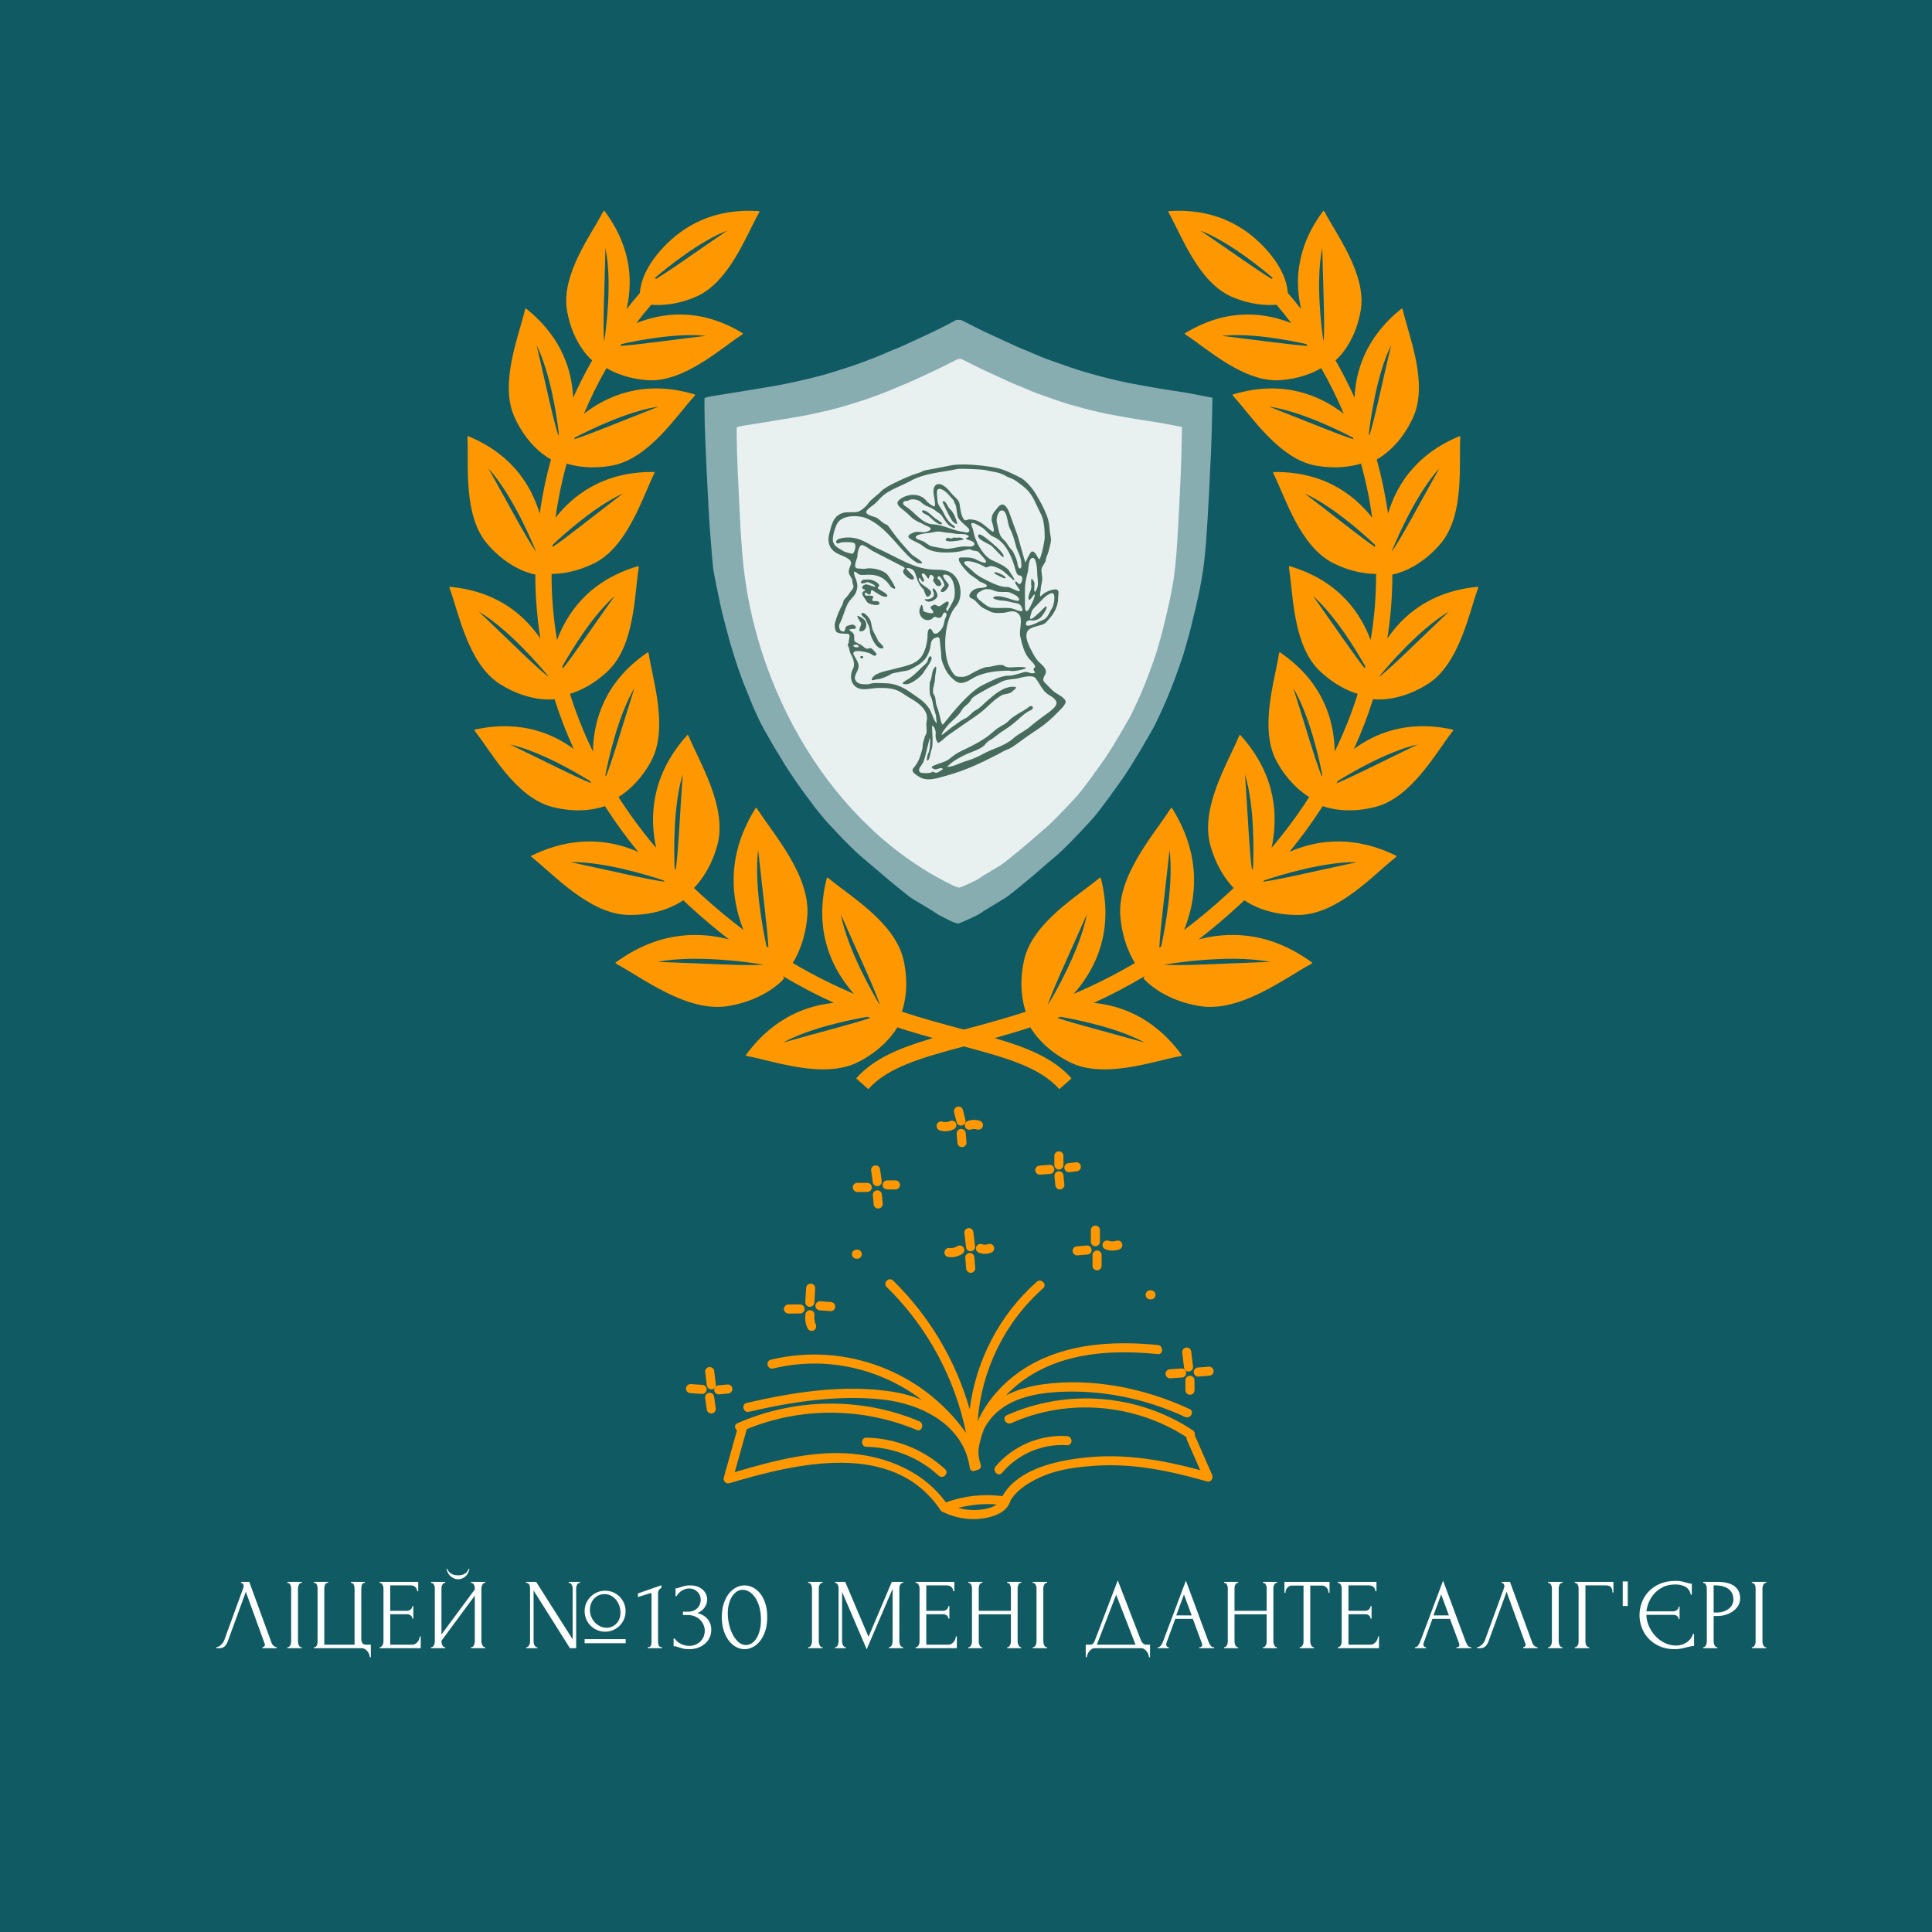 <?xml version="1.0" encoding="UTF-8" standalone="no" ?>
<!DOCTYPE svg PUBLIC "-//W3C//DTD SVG 1.1//EN" "http://www.w3.org/Graphics/SVG/1.1/DTD/svg11.dtd">
<svg xmlns="http://www.w3.org/2000/svg" xmlns:xlink="http://www.w3.org/1999/xlink" version="1.1" width="500" height="500" viewBox="0 0 500 500" xml:space="preserve">
<desc>Created with Fabric.js 3.6.3</desc>
<defs>
</defs>
<rect x="0" y="0" width="100%" height="100%" fill="#105B63"></rect>
<g transform="matrix(2.783 0 0 2.783 249.441 168.178)"  >
<path style="stroke: none; stroke-width: 1; stroke-dasharray: none; stroke-linecap: butt; stroke-dashoffset: 0; stroke-linejoin: miter; stroke-miterlimit: 4; fill: rgb(255,152,0); fill-rule: nonzero; opacity: 1;"  transform=" translate(-49.999, -50)" d="M 93.146 53.175 c 2.949 -1.872 3.821 -6.621 4.664 -8.872 l 0.024 -0.169 l -0.17 0.017 c -4.612 0.469 -7.021 2.95 -8.284 4.802 c 0.308 -1.953 0.468 -3.929 0.468 -5.919 c 0 -0.024 -0.001 -0.047 -0.001 -0.071 l 0.02 0.027 c 0 0 2.312 -0.332 4.461 -2.856 c 2.264 -2.66 1.694 -7.454 1.835 -9.854 l -0.027 -0.169 l -0.157 0.067 c -4.351 1.846 -5.896 5.012 -6.531 7.159 c -0.242 -1.709 -0.596 -3.394 -1.051 -5.045 c 0.445 -0.238 2.202 -1.305 3.388 -3.925 c 1.438 -3.183 -0.437 -7.632 -0.966 -9.977 l -0.072 -0.155 l -0.133 0.107 c -3.421 2.776 -4.181 5.979 -4.282 8.215 c -0.536 -1.193 -1.13 -2.36 -1.782 -3.499 l 0.024 0.011 c 0 0 1.777 -1.425 2.328 -4.61 c 0.581 -3.356 -2.275 -7.098 -3.348 -9.182 l -0.106 -0.128 l -0.099 0.134 c -2.648 3.588 -2.477 6.911 -1.983 9.04 c -0.399 -0.513 -0.813 -1.018 -1.24 -1.514 c -0.071 -1.121 -0.642 -2.509 -1.95 -3.98 c -1.437 -1.618 -4.195 -3.92 -9.004 -3.632 l -0.166 0.01 l 0.051 0.159 c 1.163 2.035 2.745 6.469 5.876 7.809 c 1.76 0.753 3.229 0.81 4.141 0.731 c 0.478 0.559 0.938 1.13 1.381 1.712 c -0.042 -0.017 -0.081 -0.033 -0.122 -0.049 c -2.021 -0.772 -5.531 -1.543 -9.664 0.929 l -0.144 0.085 l 0.117 0.118 c 1.971 1.269 5.419 4.474 8.815 4.22 c 1.728 -0.129 2.98 -0.656 3.776 -1.119 c 0.786 1.371 1.484 2.787 2.095 4.239 c -0.113 -0.087 -0.231 -0.175 -0.353 -0.261 c -1.809 -1.286 -5.096 -2.953 -9.835 -1.561 l -0.164 0.048 l 0.087 0.147 c 1.63 1.767 4.231 5.834 7.668 6.454 c 1.856 0.335 3.302 0.088 4.204 -0.188 c 0.455 1.647 0.804 3.329 1.038 5.036 c -0.009 -0.011 -0.016 -0.021 -0.024 -0.032 c -1.382 -1.736 -4.079 -4.248 -9.02 -4.222 l -0.17 0.001 l 0.042 0.166 c 1.077 2.149 2.451 6.778 5.582 8.325 c 1.611 0.797 3.008 0.981 3.953 0.984 c 0 0.032 0.001 0.064 0.001 0.096 c 0 2.039 -0.171 4.064 -0.508 6.063 c -0.019 -0.049 -0.035 -0.098 -0.055 -0.148 c -0.807 -2.068 -2.642 -5.264 -7.368 -6.698 l -0.163 -0.05 l -0.009 0.17 c 0.395 2.372 0.339 7.2 2.873 9.604 c 1.321 1.253 2.618 1.841 3.521 2.118 c -0.572 1.825 -1.288 3.616 -2.138 5.365 c -0.003 -0.17 -0.009 -0.344 -0.021 -0.523 c -0.136 -2.215 -0.903 -5.818 -4.965 -8.631 l -0.142 -0.097 l -0.06 0.16 c -0.35 2.379 -1.88 6.958 -0.203 10.021 c 0.998 1.822 2.232 2.814 3.016 3.301 c -1.044 1.63 -2.214 3.212 -3.504 4.734 c 0.032 -0.146 0.062 -0.294 0.089 -0.446 c 0.407 -2.275 0.518 -6.111 -2.901 -9.956 l -0.118 -0.133 l -0.101 0.146 c -0.938 2.32 -3.614 6.578 -2.67 10.091 c 0.546 2.031 1.509 3.32 2.18 4.021 c -0.188 0.178 -0.374 0.356 -0.564 0.532 c -1.361 1.253 -2.711 2.37 -4.043 3.374 c 0.043 -0.107 0.087 -0.214 0.127 -0.326 c 0.845 -2.292 1.667 -6.265 -1.181 -10.897 l -0.099 -0.161 l -0.133 0.135 c -1.405 2.242 -4.976 6.18 -4.642 10.01 c 0.173 1.992 0.81 3.421 1.351 4.31 c -1.962 1.158 -3.866 2.094 -5.695 2.87 c 0.175 -0.195 0.351 -0.402 0.524 -0.626 c 1.399 -1.802 3.255 -5.104 2.031 -10.033 l -0.042 -0.17 l -0.155 0.082 c -1.886 1.598 -6.177 4.091 -6.964 7.595 c -0.509 2.264 -0.136 3.958 0.154 4.812 c -2.058 0.672 -3.977 1.184 -5.719 1.649 c -0.014 0.003 -0.028 0.007 -0.042 0.01 c -0.014 -0.003 -0.028 -0.007 -0.042 -0.01 c -1.743 -0.466 -3.662 -0.978 -5.719 -1.649 c 0.29 -0.854 0.662 -2.549 0.154 -4.812 c -0.787 -3.504 -5.079 -5.997 -6.964 -7.595 l -0.156 -0.082 l -0.042 0.17 c -1.224 4.929 0.631 8.231 2.032 10.033 c 0.173 0.224 0.349 0.431 0.524 0.626 c -1.83 -0.776 -3.734 -1.712 -5.696 -2.87 c 0.541 -0.889 1.177 -2.317 1.35 -4.31 c 0.334 -3.83 -3.236 -7.768 -4.642 -10.01 l -0.131 -0.135 l -0.098 0.161 c -2.848 4.633 -2.026 8.605 -1.183 10.897 c 0.042 0.112 0.085 0.219 0.128 0.325 c -1.332 -1.003 -2.681 -2.12 -4.042 -3.373 c -0.191 -0.176 -0.378 -0.354 -0.566 -0.532 c 0.671 -0.7 1.635 -1.989 2.18 -4.021 c 0.944 -3.513 -1.731 -7.771 -2.67 -10.091 l -0.101 -0.146 L 24.2 58.021 c -3.419 3.845 -3.31 7.681 -2.902 9.956 c 0.027 0.152 0.058 0.301 0.089 0.446 c -1.29 -1.522 -2.459 -3.104 -3.503 -4.734 c 0.783 -0.486 2.017 -1.479 3.015 -3.301 c 1.678 -3.063 0.148 -7.643 -0.203 -10.021 l -0.06 -0.16 l -0.14 0.097 c -4.062 2.812 -4.83 6.416 -4.966 8.631 c -0.011 0.18 -0.017 0.354 -0.02 0.523 c -0.85 -1.749 -1.566 -3.54 -2.139 -5.365 c 0.903 -0.277 2.2 -0.865 3.521 -2.118 c 2.535 -2.404 2.479 -7.232 2.873 -9.604 l -0.008 -0.17 l -0.164 0.05 c -4.728 1.435 -6.561 4.63 -7.368 6.698 c -0.02 0.05 -0.036 0.099 -0.055 0.148 c -0.336 -2 -0.508 -4.025 -0.508 -6.064 c 0 -0.032 0.001 -0.064 0.001 -0.096 c 0.944 -0.003 2.341 -0.187 3.953 -0.984 c 3.131 -1.547 4.504 -6.176 5.583 -8.325 l 0.042 -0.166 l -0.171 -0.001 c -4.94 -0.026 -7.636 2.486 -9.019 4.222 c -0.008 0.011 -0.016 0.022 -0.024 0.033 c 0.234 -1.707 0.582 -3.389 1.037 -5.037 c 0.903 0.276 2.348 0.523 4.205 0.188 c 3.438 -0.62 6.039 -4.688 7.669 -6.454 l 0.086 -0.147 l -0.164 -0.048 c -4.74 -1.393 -8.026 0.274 -9.835 1.561 c -0.122 0.086 -0.239 0.174 -0.353 0.261 c 0.61 -1.452 1.309 -2.868 2.095 -4.239 c 0.796 0.462 2.049 0.99 3.776 1.119 c 3.396 0.254 6.845 -2.951 8.815 -4.22 l 0.118 -0.118 l -0.143 -0.085 c -4.134 -2.473 -7.644 -1.702 -9.664 -0.929 c -0.042 0.016 -0.081 0.033 -0.123 0.049 c 0.443 -0.582 0.902 -1.153 1.38 -1.712 c 0.912 0.079 2.382 0.022 4.141 -0.731 c 3.131 -1.34 4.713 -5.774 5.876 -7.809 l 0.051 -0.159 l -0.167 -0.01 c -4.808 -0.288 -7.567 2.014 -9.004 3.632 c -1.308 1.471 -1.877 2.859 -1.949 3.98 c -0.427 0.496 -0.841 1.001 -1.241 1.514 c 0.495 -2.129 0.666 -5.452 -1.982 -9.04 l -0.099 -0.134 l -0.106 0.128 c -1.073 2.084 -3.929 5.826 -3.348 9.182 c 0.552 3.185 2.328 4.61 2.328 4.61 l 0.025 -0.011 c -0.653 1.138 -1.247 2.306 -1.782 3.499 c -0.101 -2.235 -0.861 -5.439 -4.282 -8.215 l -0.132 -0.107 L 9.182 18.39 c -0.53 2.345 -2.404 6.794 -0.965 9.977 c 1.186 2.62 2.942 3.688 3.388 3.925 c -0.456 1.651 -0.809 3.336 -1.051 5.045 c -0.636 -2.146 -2.182 -5.313 -6.533 -7.159 l -0.157 -0.067 L 3.837 30.28 c 0.14 2.4 -0.43 7.194 1.834 9.854 c 2.149 2.525 4.46 2.856 4.46 2.856 l 0.021 -0.027 c 0 0.024 -0.001 0.047 -0.001 0.071 c 0 1.99 0.16 3.965 0.467 5.918 c -1.262 -1.852 -3.672 -4.332 -8.284 -4.801 l -0.17 -0.017 l 0.024 0.169 c 0.843 2.251 1.715 7 4.664 8.872 c 2.686 1.705 4.912 1.438 5.088 1.413 c 0.495 1.571 1.092 3.118 1.785 4.636 c -1.802 -1.326 -4.772 -2.747 -9.082 -1.83 l -0.167 0.035 l 0.075 0.154 c 1.491 1.885 3.774 6.139 7.154 7.019 c 2.412 0.628 4.188 0.188 4.921 -0.068 c 0.935 1.458 1.964 2.878 3.089 4.253 c -2.141 -0.933 -5.566 -1.733 -9.813 0.307 l -0.161 0.078 l 0.114 0.137 c 1.973 1.541 5.33 5.284 8.967 5.344 c 2.779 0.045 4.516 -0.969 5.089 -1.365 c 0.179 0.168 0.355 0.337 0.537 0.505 c 1.251 1.151 2.491 2.191 3.718 3.137 c -2.385 -0.622 -6.229 -0.959 -10.432 2.064 l -0.152 0.109 l 0.144 0.121 c 2.337 1.239 6.522 4.516 10.318 3.907 c 3.604 -0.581 5.237 -2.564 5.237 -2.564 l -0.046 -0.112 c -0.014 -0.035 -0.031 -0.068 -0.046 -0.104 c 1.618 0.964 3.197 1.777 4.729 2.477 c -2.281 0.229 -5.458 1.187 -8.103 4.743 l -0.104 0.142 l 0.162 0.067 c 2.432 0.441 7.083 2.173 10.29 0.556 c 2.121 -1.07 3.194 -2.475 3.652 -3.229 c 1.15 0.374 2.259 0.7 3.317 0.996 c -3.044 0.89 -5.489 1.872 -7.147 3.748 l 1.132 1.001 c 1.79 -2.025 4.92 -2.915 8.881 -3.974 c 3.961 1.059 7.091 1.948 8.881 3.974 l 1.133 -1.001 c -1.658 -1.876 -4.104 -2.858 -7.147 -3.748 c 1.059 -0.296 2.168 -0.622 3.318 -0.996 c 0.456 0.754 1.531 2.158 3.651 3.229 c 3.206 1.617 7.858 -0.114 10.289 -0.556 l 0.162 -0.067 l -0.104 -0.142 c -2.646 -3.557 -5.822 -4.515 -8.104 -4.743 c 1.531 -0.699 3.111 -1.513 4.728 -2.476 c -0.015 0.034 -0.032 0.067 -0.046 0.103 l -0.045 0.112 c 0 0 1.633 1.983 5.236 2.564 c 3.796 0.608 7.981 -2.668 10.318 -3.907 l 0.145 -0.121 l -0.153 -0.109 c -4.201 -3.023 -8.046 -2.687 -10.431 -2.064 c 1.226 -0.945 2.467 -1.985 3.718 -3.137 c 0.181 -0.168 0.357 -0.337 0.536 -0.505 c 0.573 0.396 2.311 1.41 5.089 1.365 c 3.637 -0.06 6.994 -3.803 8.967 -5.344 l 0.114 -0.137 l -0.16 -0.078 c -4.248 -2.041 -7.673 -1.239 -9.814 -0.307 c 1.126 -1.375 2.155 -2.795 3.09 -4.253 c 0.734 0.257 2.509 0.696 4.921 0.068 c 3.381 -0.88 5.663 -5.134 7.155 -7.019 l 0.074 -0.154 l -0.167 -0.035 c -4.31 -0.917 -7.279 0.504 -9.081 1.83 c 0.692 -1.518 1.289 -3.064 1.784 -4.636 C 88.235 54.612 90.462 54.879 93.146 53.175 z M 23.856 61.577 c -0.297 4.328 -0.406 7.138 -0.648 8.873 c -0.033 -0.034 -0.067 -0.069 -0.099 -0.104 C 23.042 68.83 22.953 64.545 23.856 61.577 z M 19.368 53.545 c -1.281 4.041 -2.024 6.661 -2.649 8.216 c -0.019 -0.033 -0.039 -0.066 -0.057 -0.099 C 16.918 60.335 17.812 56.176 19.368 53.545 z M 17.529 44.991 c -2.291 3.223 -3.758 5.411 -4.814 6.737 c -0.016 -0.065 -0.032 -0.131 -0.047 -0.195 C 13.486 50.084 15.44 46.846 17.529 44.991 z M 18.289 35.47 c -3.104 2.374 -5.139 4.019 -6.539 4.979 c 0.005 -0.071 0.008 -0.143 0.013 -0.213 C 13 39.071 15.781 36.608 18.289 35.47 z M 21.631 27.377 c -3.798 1.483 -6.259 2.527 -7.868 3.042 c 0.018 -0.052 0.037 -0.102 0.054 -0.153 C 15.194 29.547 18.762 27.798 21.631 27.377 z M 26.003 20.802 c -3.785 0.453 -6.311 0.825 -7.961 0.936 c 0.038 -0.057 0.075 -0.114 0.113 -0.171 C 19.766 21.204 23.33 20.513 26.003 20.802 z M 28.013 11.004 c -3.152 2.148 -5.222 3.644 -6.636 4.503 l -0.104 -0.098 C 22.463 14.396 25.419 12.014 28.013 11.004 z M 16.67 12.628 c 0.653 3.148 0.034 7.696 -0.1 8.597 c -0.01 0.016 -0.021 0.032 -0.032 0.049 C 16.423 19.666 16.573 16.963 16.67 12.628 z M 10.265 21.659 c 1.334 2.71 1.912 6.86 2.075 8.252 c -0.019 0.053 -0.035 0.106 -0.053 0.16 C 11.78 28.475 11.238 25.801 10.265 21.659 z M 5.782 33.122 c 2.3 2.527 4.178 7.093 4.431 7.723 c -0.001 0.009 -0.001 0.02 -0.002 0.029 C 9.268 39.524 7.984 37.046 5.782 33.122 z M 4.888 46.442 c 2.808 1.656 5.797 5.196 6.438 5.976 c 0.006 0.023 0.012 0.047 0.018 0.07 C 10.043 51.462 8.097 49.49 4.888 46.442 z M 7.776 58.794 c 2.749 0.62 6.058 2.54 7.453 3.401 c 0.04 0.071 0.078 0.142 0.117 0.213 C 13.781 61.769 11.417 60.547 7.776 58.794 z M 13.418 69.741 c 3.105 -0.052 7.207 1.215 8.642 1.695 c 0.042 0.044 0.085 0.087 0.127 0.13 C 20.456 71.329 17.709 70.656 13.418 69.741 z M 21.513 79.018 c 3.97 -0.774 9.885 0.26 9.885 0.26 C 29.598 79.402 26.518 79.19 21.513 79.018 z M 38.562 74.599 c 1.829 4.152 3.06 6.718 3.603 8.334 c -0.017 -0.007 -0.034 -0.013 -0.052 -0.02 C 41.593 82.042 39.19 77.902 38.562 74.599 z M 30.87 68.593 c 0.467 4.354 0.858 7.236 0.953 9.099 c -0.058 -0.039 -0.116 -0.076 -0.174 -0.115 C 31.269 75.811 30.499 71.672 30.87 68.593 z M 33.185 86.523 c 2.435 -1.331 6.076 -2.091 7.84 -2.4 c 0.092 0.036 0.187 0.072 0.279 0.106 C 39.65 84.786 37.044 85.441 33.185 86.523 z M 78.487 79.018 c -5.006 0.173 -8.086 0.385 -9.886 0.26 C 68.602 79.277 74.517 78.243 78.487 79.018 z M 69.13 68.593 c 0.371 3.079 -0.398 7.218 -0.778 8.983 c -0.059 0.039 -0.117 0.076 -0.174 0.115 C 68.272 75.829 68.663 72.946 69.13 68.593 z M 61.438 74.599 c -0.628 3.304 -3.03 7.443 -3.551 8.314 c -0.018 0.007 -0.035 0.013 -0.052 0.02 C 58.378 81.316 59.608 78.751 61.438 74.599 z M 66.814 86.523 c -3.858 -1.082 -6.465 -1.737 -8.118 -2.294 c 0.092 -0.034 0.187 -0.07 0.278 -0.106 C 60.738 84.433 64.38 85.192 66.814 86.523 z M 95.112 46.442 c -3.209 3.048 -5.155 5.02 -6.455 6.046 c 0.005 -0.023 0.011 -0.047 0.018 -0.07 C 89.314 51.64 92.304 48.098 95.112 46.442 z M 94.218 33.122 c -2.202 3.925 -3.485 6.403 -4.429 7.752 c 0 -0.01 -0.001 -0.02 -0.001 -0.029 C 90.04 40.215 91.919 35.649 94.218 33.122 z M 89.736 21.659 c -0.975 4.142 -1.517 6.816 -2.022 8.412 c -0.019 -0.053 -0.035 -0.107 -0.054 -0.16 C 87.823 28.517 88.4 24.369 89.736 21.659 z M 83.33 12.628 c 0.098 4.335 0.247 7.038 0.132 8.646 c -0.011 -0.017 -0.021 -0.033 -0.032 -0.049 C 83.295 20.322 82.678 15.776 83.33 12.628 z M 71.986 11.004 c 2.594 1.01 5.55 3.393 6.74 4.405 l -0.104 0.099 C 77.209 14.647 75.139 13.152 71.986 11.004 z M 73.997 20.802 c 2.674 -0.289 6.236 0.402 7.849 0.765 c 0.038 0.057 0.074 0.115 0.112 0.171 C 80.308 21.627 77.782 21.255 73.997 20.802 z M 78.368 27.377 c 2.87 0.421 6.437 2.169 7.813 2.889 c 0.019 0.051 0.037 0.101 0.055 0.153 C 84.628 29.904 82.167 28.861 78.368 27.377 z M 81.712 35.47 c 2.507 1.138 5.288 3.601 6.524 4.765 c 0.006 0.071 0.009 0.143 0.013 0.214 C 86.851 39.489 84.815 37.843 81.712 35.47 z M 82.472 44.991 c 2.088 1.854 4.042 5.093 4.859 6.541 c -0.016 0.065 -0.031 0.131 -0.046 0.196 C 86.229 50.402 84.762 48.214 82.472 44.991 z M 80.633 53.545 c 1.555 2.631 2.449 6.789 2.706 8.117 c -0.019 0.032 -0.038 0.064 -0.058 0.099 C 82.656 60.205 81.913 57.586 80.633 53.545 z M 76.891 70.348 c -0.032 0.034 -0.066 0.068 -0.1 0.103 c -0.24 -1.735 -0.351 -4.544 -0.647 -8.873 C 77.047 64.545 76.957 68.83 76.891 70.348 z M 86.582 69.741 c -4.292 0.915 -7.037 1.588 -8.769 1.825 c 0.042 -0.043 0.085 -0.087 0.127 -0.13 C 79.377 70.956 83.477 69.689 86.582 69.741 z M 92.224 58.794 c -3.641 1.753 -6.005 2.975 -7.569 3.614 c 0.039 -0.071 0.077 -0.142 0.117 -0.213 C 86.166 61.334 89.475 59.414 92.224 58.794 z" stroke-linecap="round" />
</g>
<g transform="matrix(0.141 0 0 0.141 248.049 160.902)"  >
<g style=""   >
		<g transform="matrix(1 0 0 1 0 -2.2737368e-13)"  >
<path style="stroke: none; stroke-width: 1; stroke-dasharray: none; stroke-linecap: butt; stroke-dashoffset: 0; stroke-linejoin: miter; stroke-miterlimit: 4; fill: rgb(255,255,255); fill-rule: nonzero; opacity: 0.5;"  transform=" translate(-466.15, -554)" d="M 466.3 0 h 4.1 L 488 8.8 c 11.7 5.9 19.4 9.7 23.2 11.6 c 3.8 1.8 16.6 7.8 38.4 17.8 c 21.8 10 33.1 15.1 33.9 15.2 c 0.7 0.1 6.5 2.5 17.4 7.2 S 620.1 68.7 626 71 c 5.9 2.2 14.3 5.3 25.4 9.1 c 11.1 3.9 18.1 6.3 21 7.3 s 6.6 2.2 11 3.7 c 4.4 1.4 10 3.1 16.9 5.2 c 6.9 2 15.7 4.5 26.3 7.3 c 10.7 2.8 21 5.4 31 7.6 s 16.5 3.7 19.4 4.3 c 2.9 0.6 12.2 2.3 27.9 5.2 c 15.7 2.8 25.5 4.6 29.5 5.2 s 13.7 2.1 29.2 4.6 c 15.5 2.4 23.3 3.7 23.5 3.7 s 7.7 1.4 22.6 4.3 c 14.8 2.8 22.3 4.3 22.4 4.4 l 0.2 0.2 l -0.9 45.4 c -0.6 30.2 -2.2 69.3 -4.7 117.2 s -4.5 81.4 -6 100.5 s -3.1 35.4 -5 49 s -4.1 26.5 -6.6 38.7 s -5.2 24.5 -8.2 36.8 c -2.9 12.4 -5.5 23.2 -7.8 32.6 c -2.3 9.3 -5 19.4 -8.2 30.1 c -3.1 10.8 -5 17.3 -5.6 19.5 s -1.6 5.1 -2.8 8.5 c -1.3 3.5 -2.7 7.7 -4.4 12.8 c -1.7 5.1 -4.3 12.4 -7.8 21.9 c -3.6 9.5 -6.5 17.2 -8.8 22.8 c -2.3 5.7 -5.1 12.5 -8.5 20.4 c -3.3 7.9 -7.6 17.5 -12.9 28.6 c -5.2 11.2 -8.4 17.7 -9.4 19.5 s -4.9 8.5 -11.4 19.9 c -6.6 11.5 -10.6 18.3 -11.9 20.4 c -1.4 2.1 -4.6 7.5 -9.7 16.1 c -5.1 8.6 -8.5 14.1 -10 16.4 c -1.6 2.3 -4 6 -7.2 11 s -5.9 8.8 -7.8 11.6 c -2 2.7 -4.3 6 -6.9 9.7 c -2.6 3.8 -5.1 7.2 -7.5 10.4 s -4.3 5.8 -5.6 7.9 c -1.4 2.1 -3.3 4.9 -6 8.2 c -2.6 3.3 -5.1 6.7 -7.5 10 s -5 6.8 -7.8 10.4 c -2.8 3.6 -5.2 6.6 -7.2 9.1 s -6.2 7.4 -12.7 14.5 s -14.1 15.2 -22.9 24.4 c -8.8 9.1 -16.5 17 -23.2 23.4 c -6.7 6.5 -11.1 10.6 -13.3 12.3 s -7.3 6.1 -15.4 13.1 c -8 7 -13 11.3 -14.7 12.8 c -1.8 1.5 -6.2 5.3 -13.2 11.3 s -11.6 9.8 -13.8 11.6 c -2.2 1.7 -4.7 3.8 -7.5 6.1 c -2.8 2.3 -6.7 5.5 -11.8 9.6 c -5 4.1 -8.8 7.1 -11.4 9 s -5.1 3.7 -7.5 5.2 s -6.8 4.2 -13.2 7.9 c -6.4 3.8 -10.6 6.3 -12.5 7.6 c -2 1.3 -4.2 2.7 -6.7 4.1 s -5.1 3 -7.8 4.9 c -2.7 1.8 -4.7 3.1 -6 4 c -1.3 0.8 -4 2.2 -8.2 4.3 c -4.2 2 -9.2 4.4 -15.1 7 c -5.9 2.6 -9.9 4.4 -12.2 5.2 l -3.4 1.2 l -3.8 -0.9 c -2.5 -0.6 -5.2 -1.6 -8.2 -3 s -7.8 -3.9 -14.7 -7.3 c -6.9 -3.5 -10.9 -5.6 -11.9 -6.4 s -3.7 -2.6 -8 -5.3 c -4.3 -2.7 -7.5 -4.8 -9.7 -6.1 c -2.2 -1.3 -6.5 -3.9 -12.9 -7.6 c -6.4 -3.8 -10.8 -6.4 -13.2 -7.9 s -4.9 -3.2 -7.5 -5.2 c -2.6 -1.9 -5.6 -4.2 -8.9 -6.9 c -3.3 -2.6 -7.8 -6.2 -13.3 -10.8 c -5.5 -4.6 -10.3 -8.5 -14.4 -11.9 c -4.1 -3.3 -10 -8.4 -17.9 -15.2 c -7.8 -6.8 -12.9 -11.1 -15.1 -12.8 s -7 -5.8 -14.4 -12.2 c -7.4 -6.4 -11.6 -10 -12.4 -10.8 s -4.5 -4.4 -11.1 -10.8 c -6.6 -6.4 -11.2 -11 -13.8 -13.7 c -2.6 -2.7 -8.4 -8.8 -17.2 -18.3 c -8.9 -9.4 -14.2 -15.2 -16 -17.4 c -1.8 -2.1 -4.4 -5.3 -7.8 -9.4 c -3.4 -4.2 -6.2 -7.5 -8.2 -10 s -4 -5.2 -6 -7.9 s -4.1 -5.6 -6.3 -8.5 c -2.2 -2.9 -4.2 -5.6 -6 -7.9 c -1.8 -2.3 -3.3 -4.4 -4.5 -6.2 c -1.3 -1.8 -3 -4.2 -5.2 -7.2 c -2.2 -2.9 -4.1 -5.6 -5.6 -7.9 c -1.6 -2.3 -3.7 -5.4 -6.3 -9.1 c -2.6 -3.8 -4.6 -6.7 -6 -8.8 s -3.6 -5.5 -6.6 -10 c -3 -4.6 -5 -7.7 -6 -9.4 c -0.9 -1.7 -3.6 -6.1 -7.8 -13.1 c -4.3 -7 -7.1 -11.6 -8.5 -13.7 c -1.4 -2.1 -4.8 -8 -10.2 -17.5 c -5.4 -9.5 -9.5 -16.7 -12.2 -21.6 c -2.7 -4.9 -5.1 -9.4 -7.2 -13.7 s -5 -10.7 -8.8 -19.2 s -5.6 -12.9 -5.6 -13.1 c 0 -0.2 -1.9 -4.9 -5.6 -14 c -3.8 -9.1 -6.7 -16.3 -8.8 -21.6 s -5 -13.3 -8.8 -24.1 s -7.5 -22.2 -11.3 -34.4 s -7.9 -27 -12.5 -44.5 s -7.8 -30.4 -9.7 -39 c -1.9 -8.5 -4.5 -20.9 -7.8 -37.1 s -5.3 -26.9 -6 -32 c -0.6 -5.1 -2 -20.6 -4.1 -46.6 s -3.4 -45.6 -4.1 -58.8 c -0.6 -13.2 -1.4 -27.2 -2.2 -42 s -2 -39.1 -3.4 -72.8 C 0.7 202.7 0 178.9 0 164.8 v -21 l 2 -1.1 c 1.4 -0.7 5.1 -1.6 11.1 -2.6 c 6.1 -1 14.4 -2.3 25.1 -4 c 10.7 -1.6 26.9 -4.3 48.6 -7.9 c 21.7 -3.7 37.3 -6.3 46.7 -7.9 c 9.4 -1.6 21.8 -4.2 37.3 -7.6 c 15.5 -3.5 28.9 -6.7 40.1 -9.7 c 11.3 -3 21 -5.9 29.2 -8.5 s 14.5 -4.7 19.1 -6.1 c 4.6 -1.4 9 -2.8 13.2 -4.3 c 4.2 -1.4 12.5 -4.5 25.1 -9.1 c 12.5 -4.7 24.3 -9.4 35.3 -14.2 s 16.8 -7.2 17.6 -7.3 c 0.7 -0.1 6 -2.4 15.8 -6.9 s 18.7 -8.5 26.7 -12.2 c 7.9 -3.7 15.8 -7.3 23.5 -11 s 17.4 -8.4 28.9 -14.3 L 462.2 0 H 466.3 L 466.3 0 L 466.3 0 z" stroke-linecap="round" />
</g>
		<g transform="matrix(1 0 0 1 1.6 2.95)"  >
<path style="stroke: none; stroke-width: 1; stroke-dasharray: none; stroke-linecap: butt; stroke-dashoffset: 0; stroke-linejoin: miter; stroke-miterlimit: 4; fill: rgb(255,255,255); fill-rule: nonzero; opacity: 0.81;"  transform=" translate(-467.75, -556.95)" d="M 468 71.8 h 3.6 l 15.4 7.7 c 10.3 5.2 17 8.5 20.3 10.1 s 14.5 6.8 33.7 15.6 c 19.1 8.8 29 13.3 29.7 13.3 c 0.6 0.1 5.7 2.2 15.3 6.3 c 9.5 4.1 16.9 7.1 22 9.1 s 12.5 4.6 22.3 8 c 9.7 3.4 15.8 5.5 18.4 6.4 c 2.6 0.9 5.8 2 9.6 3.2 s 8.8 2.8 14.8 4.5 c 6 1.8 13.7 3.9 23.1 6.4 c 9.3 2.5 18.4 4.7 27.2 6.7 s 14.5 3.2 17 3.7 c 2.6 0.5 10.7 2 24.5 4.5 c 13.7 2.5 22.4 4 25.8 4.5 c 3.5 0.5 12 1.9 25.6 4 s 20.4 3.2 20.6 3.2 s 6.8 1.2 19.8 3.7 c 13 2.5 19.6 3.8 19.6 3.9 l 0.1 0.1 l -0.8 39.8 c -0.5 26.5 -1.9 60.7 -4.1 102.7 s -3.9 71.3 -5.2 88 c -1.3 16.7 -2.7 31 -4.4 43 c -1.6 11.9 -3.6 23.2 -5.8 33.9 c -2.2 10.7 -4.6 21.4 -7.1 32.3 c -2.6 10.9 -4.9 20.4 -6.9 28.5 c -2 8.2 -4.4 17 -7.1 26.4 c -2.7 9.4 -4.4 15.1 -4.9 17.1 s -1.4 4.4 -2.5 7.5 c -1.1 3 -2.4 6.8 -3.8 11.2 c -1.5 4.4 -3.8 10.9 -6.9 19.2 c -3.1 8.4 -5.7 15 -7.7 20 s -4.5 10.9 -7.4 17.9 c -2.9 6.9 -6.7 15.3 -11.3 25.1 s -7.3 15.5 -8.2 17.1 s -4.3 7.4 -10 17.5 c -5.8 10 -9.3 16 -10.4 17.9 c -1.2 1.9 -4 6.6 -8.5 14.1 c -4.5 7.6 -7.4 12.4 -8.8 14.4 c -1.4 2 -3.5 5.2 -6.3 9.6 c -2.8 4.4 -5.1 7.7 -6.9 10.1 c -1.7 2.4 -3.8 5.2 -6 8.5 c -2.3 3.3 -4.5 6.3 -6.6 9.1 s -3.8 5.1 -4.9 6.9 c -1.2 1.9 -2.9 4.3 -5.2 7.2 s -4.5 5.9 -6.6 8.8 c -2.1 2.9 -4.4 6 -6.9 9.1 s -4.6 5.8 -6.3 8 s -5.5 6.4 -11.1 12.7 c -5.7 6.2 -12.4 13.3 -20.1 21.3 c -7.7 8 -14.5 14.9 -20.3 20.5 c -5.9 5.7 -9.8 9.3 -11.7 10.8 s -6.4 5.3 -13.5 11.5 c -7.1 6.1 -11.4 9.9 -12.9 11.2 c -1.6 1.3 -5.4 4.6 -11.5 9.9 c -6.1 5.2 -10.2 8.6 -12.1 10.1 c -1.9 1.5 -4.1 3.3 -6.6 5.3 s -5.9 4.8 -10.3 8.4 c -4.4 3.6 -7.7 6.2 -10 7.9 s -4.5 3.2 -6.6 4.5 s -6 3.6 -11.5 6.9 c -5.6 3.3 -9.3 5.5 -11 6.7 s -3.7 2.4 -5.9 3.6 c -2.2 1.2 -4.5 2.7 -6.9 4.3 s -4.1 2.8 -5.2 3.5 c -1.1 0.7 -3.5 2 -7.1 3.7 c -3.7 1.8 -8.1 3.8 -13.2 6.1 c -5.1 2.3 -8.7 3.8 -10.7 4.5 l -3 1.1 l -3.3 -0.8 c -2.2 -0.5 -4.5 -1.4 -7.1 -2.6 c -226.2 -108.8 -368.2 -364 -387.8 -608 c -1.8 -22.8 -3 -39.9 -3.6 -51.5 c -0.5 -11.6 -1.2 -23.8 -1.9 -36.8 s -1.7 -34.2 -3 -63.8 c -1.3 -29.5 -1.9 -50.4 -1.9 -62.7 v -18.4 l 1.8 -0.9 c 1.2 -0.6 4.4 -1.4 9.8 -2.3 c 5.3 -0.9 12.6 -2 22 -3.5 c 9.3 -1.4 23.5 -3.7 42.6 -6.9 s 32.7 -5.5 40.9 -6.9 c 8.2 -1.4 19.1 -3.6 32.7 -6.7 c 13.6 -3 25.3 -5.9 35.2 -8.5 c 9.9 -2.7 18.4 -5.2 25.6 -7.5 c 7.1 -2.3 12.7 -4.1 16.8 -5.3 c 4 -1.2 7.9 -2.5 11.5 -3.7 c 3.7 -1.2 11 -3.9 22 -8 s 21.3 -8.2 30.9 -12.4 c 9.6 -4.2 14.7 -6.3 15.4 -6.4 c 0.6 -0.1 5.3 -2.1 13.9 -6 c 8.6 -3.9 16.4 -7.5 23.4 -10.7 s 13.8 -6.4 20.6 -9.6 s 15.2 -7.4 25.3 -12.5 l 15.1 -7.7 C 464.4 71.8 468 71.8 468 71.8 z" stroke-linecap="round" />
</g>
</g>
</g>
<g transform="matrix(1 0 0 1 257 418.377)" style=""  ><path fill="#ffffff" opacity="1" d="M-193.38-6.42L-198.03 6.35Q-198.26 7.02-198.76 7.60Q-199.25 8.17-200.21 8.17L-200.21 8.17L-201.02 8.17L-201.02 7.91Q-200.86 7.91-200.60 7.82Q-200.34 7.73-200.06 7.52Q-199.77 7.31-199.49 6.98Q-199.20 6.66-198.99 6.17L-198.99 6.17L-194.08-7.30Q-193.95-7.69-193.95-7.90L-193.95-7.90Q-193.95-8.29-194.17-8.51Q-194.39-8.73-194.62-8.73L-194.62-8.73L-194.62-8.99L-192.49-8.99L-186.67 6.92Q-186.54 7.28-186.17 7.58Q-185.81 7.88-185.37 7.91L-185.37 7.91L-185.37 8.17L-189.09 8.17L-189.09 7.91Q-188.88 7.91-188.66 7.74Q-188.44 7.57-188.44 7.28L-188.44 7.28Q-188.44 7.21-188.49 7.05L-188.49 7.05L-193.38-6.42Z"/><path fill="#ffffff" opacity="1" d="M-182.64-8.73L-182.64-8.99L-178.89-8.99L-178.89-8.73L-179.10-8.73Q-179.47-8.68-179.67-8.21Q-179.88-7.74-179.88-7.38L-179.88-7.38L-179.88 6.48Q-179.88 6.69-179.83 6.93Q-179.78 7.18-179.67 7.39Q-179.57 7.60-179.43 7.75Q-179.28 7.91-179.10 7.91L-179.10 7.91L-178.89 7.91L-178.89 8.17L-182.64 8.17L-182.64 7.91L-182.51 7.91Q-182.30 7.91-182.14 7.76Q-181.99 7.62-181.87 7.40Q-181.75 7.18-181.70 6.93Q-181.65 6.69-181.65 6.48L-181.65 6.48L-181.65-7.38Q-181.65-7.56-181.70-7.80Q-181.75-8.03-181.87-8.24Q-181.99-8.45-182.14-8.59Q-182.30-8.73-182.51-8.73L-182.51-8.73L-182.64-8.73Z"/><path fill="#ffffff" opacity="1" d="M-175.75 8.17L-175.75 7.91L-175.62 7.91Q-175.38 7.91-175.23 7.75Q-175.07 7.60-174.98 7.39Q-174.89 7.18-174.85 6.93Q-174.81 6.69-174.81 6.48L-174.81 6.48L-174.81-7.30Q-174.81-7.48-174.85-7.74Q-174.89-8.00-174.98-8.21Q-175.07-8.42-175.23-8.58Q-175.38-8.73-175.62-8.73L-175.62-8.73L-175.75-8.73L-175.75-8.99L-172.08-8.99L-172.08-8.73L-172.34-8.73Q-172.55-8.71-172.69-8.55Q-172.84-8.39-172.91-8.19Q-172.99-7.98-173.03-7.73Q-173.07-7.48-173.07-7.30L-173.07-7.30L-173.07 7.26L-165.24 7.26L-165.24-7.30Q-165.24-7.48-165.28-7.73Q-165.32-7.98-165.41-8.19Q-165.50-8.39-165.66-8.55Q-165.82-8.71-166.02-8.73L-166.02-8.73L-166.18-8.73L-166.18-8.99L-162.57-8.99L-162.57-8.73L-162.80-8.73Q-163.01-8.71-163.14-8.55Q-163.27-8.39-163.35-8.19Q-163.42-7.98-163.46-7.73Q-163.50-7.48-163.50-7.30L-163.50-7.30L-163.50 5.85Q-163.50 6.37-163.23 6.82Q-162.96 7.26-162.33 7.26L-162.33 7.26L-161.03 7.26L-161.03 10.51L-161.29 10.51Q-161.32 10.17-161.46 9.77Q-161.60 9.36-161.88 9.01Q-162.15 8.66-162.55 8.41Q-162.96 8.17-163.50 8.17L-163.50 8.17L-175.75 8.17Z"/><path fill="#ffffff" opacity="1" d="M-158.77 8.17L-158.77 7.91L-158.64 7.91Q-158.43 7.91-158.28 7.76Q-158.12 7.62-158.00 7.41Q-157.89 7.21-157.82 6.97Q-157.76 6.74-157.76 6.53L-157.76 6.53L-157.76-7.38Q-157.76-7.56-157.82-7.80Q-157.89-8.03-158.00-8.24Q-158.12-8.45-158.28-8.59Q-158.43-8.73-158.64-8.73L-158.64-8.73L-158.77-8.73L-158.77-8.99L-148.76-8.99L-148.76-6.57L-149.02-6.57Q-149.07-7.17-149.49-7.63Q-149.90-8.08-150.79-8.08L-150.79-8.08L-156.01-8.08L-156.01-1.50L-151.70-1.50Q-151.10-1.50-150.70-1.87Q-150.29-2.23-150.29-2.73L-150.29-2.73L-150.03-2.73L-150.03 0.52L-150.29 0.52Q-150.29 0.06-150.68-0.28Q-151.07-0.62-151.70-0.62L-151.70-0.62L-156.01-0.62L-156.01 7.26L-150.32 7.26Q-149.83 7.26-149.46 7.02Q-149.10 6.79-148.85 6.46Q-148.60 6.14-148.49 5.76Q-148.37 5.39-148.37 5.13L-148.37 5.13L-148.11 5.13L-148.11 8.17L-158.77 8.17Z"/><path fill="#ffffff" opacity="1" d="M-135.71-12.40L-135.55-12.40Q-135.55-11.96-135.76-11.49Q-135.97-11.02-136.34-10.60Q-136.72-10.19-137.25-9.93Q-137.79-9.67-138.44-9.67L-138.44-9.67Q-139.06-9.67-139.59-9.92Q-140.13-10.16-140.52-10.55Q-140.91-10.94-141.14-11.44Q-141.38-11.93-141.38-12.40L-141.38-12.40L-141.22-12.40Q-141.19-12.24-141.05-11.96Q-140.91-11.67-140.60-11.38Q-140.28-11.10-139.76-10.89Q-139.24-10.68-138.46-10.68L-138.46-10.68Q-137.66-10.68-137.15-10.89Q-136.64-11.10-136.33-11.38Q-136.02-11.67-135.89-11.96Q-135.76-12.24-135.71-12.40L-135.71-12.40ZM-135.11 8.17L-135.11 7.91L-134.98 7.91Q-134.77 7.91-134.62 7.76Q-134.46 7.62-134.34 7.40Q-134.23 7.18-134.17 6.93Q-134.12 6.69-134.12 6.48L-134.12 6.48L-134.12-5.43L-142.75 6.24L-142.75 6.48Q-142.75 6.69-142.69 6.93Q-142.62 7.18-142.52 7.39Q-142.42 7.60-142.26 7.75Q-142.10 7.91-141.90 7.91L-141.90 7.91L-141.77 7.91L-141.77 8.17L-145.46 8.17L-145.46 7.91L-145.33 7.91Q-145.12 7.91-144.96 7.76Q-144.81 7.62-144.69 7.40Q-144.57 7.18-144.52 6.93Q-144.47 6.69-144.47 6.48L-144.47 6.48L-144.47-7.38Q-144.47-7.56-144.52-7.80Q-144.57-8.03-144.69-8.24Q-144.81-8.45-144.96-8.59Q-145.12-8.73-145.33-8.73L-145.33-8.73L-145.46-8.73L-145.46-8.99L-141.77-8.99L-141.77-8.73L-141.97-8.73Q-142.16-8.71-142.30-8.55Q-142.44-8.39-142.55-8.20Q-142.65-8.00-142.70-7.78Q-142.75-7.56-142.75-7.38L-142.75-7.38L-142.75 4.63L-134.12-7.04L-134.12-7.38Q-134.12-7.56-134.17-7.80Q-134.23-8.03-134.34-8.24Q-134.46-8.45-134.62-8.59Q-134.77-8.73-134.98-8.73L-134.98-8.73L-135.11-8.73L-135.11-8.99L-131.42-8.99L-131.42-8.73L-131.55-8.73Q-131.76-8.73-131.91-8.59Q-132.07-8.45-132.17-8.24Q-132.28-8.03-132.34-7.80Q-132.41-7.56-132.41-7.38L-132.41-7.38L-132.41 6.48Q-132.41 6.69-132.34 6.92Q-132.28 7.15-132.17 7.37Q-132.07 7.60-131.91 7.75Q-131.76 7.91-131.55 7.91L-131.55 7.91L-131.42 7.91L-131.42 8.17L-135.11 8.17Z"/><path fill="#ffffff" opacity="1" d=""/><path fill="#ffffff" opacity="1" d="M-96.42-1.01L-96.42-1.01Q-96.42-1.97-96.73-2.84Q-97.05-3.71-97.59-4.38Q-98.14-5.04-98.89-5.43Q-99.65-5.82-100.50-5.82L-100.50-5.82Q-101.39-5.82-102.09-5.50Q-102.79-5.17-103.29-4.62Q-103.78-4.08-104.05-3.32Q-104.33-2.57-104.33-1.71L-104.33-1.71Q-104.33-0.80-103.99 0.03Q-103.65 0.86-103.05 1.50Q-102.45 2.14-101.67 2.51Q-100.89 2.89-99.98 2.89L-99.98 2.89Q-99.36 2.89-98.74 2.64Q-98.11 2.40-97.59 1.91Q-97.07 1.43-96.75 0.71Q-96.42-0.02-96.42-1.01ZM-95.07 6.89L-105.70 6.89L-105.70 5.83L-95.07 5.83L-95.07 6.89ZM-105.70-1.40L-105.70-1.40Q-105.70-2.52-105.29-3.48Q-104.87-4.44-104.14-5.16Q-103.42-5.87-102.45-6.29Q-101.49-6.70-100.40-6.70L-100.40-6.70Q-99.28-6.70-98.32-6.29Q-97.36-5.87-96.64-5.16Q-95.93-4.44-95.51-3.48Q-95.10-2.52-95.10-1.40L-95.10-1.40Q-95.10-0.31-95.51 0.67Q-95.93 1.64-96.64 2.36Q-97.36 3.07-98.32 3.49Q-99.28 3.90-100.40 3.90L-100.40 3.90Q-101.49 3.90-102.45 3.49Q-103.42 3.07-104.14 2.36Q-104.87 1.64-105.29 0.67Q-105.70-0.31-105.70-1.40ZM-118.05 7.91L-118.05 7.91L-117.92 7.91L-117.92 8.17L-120.81 8.17L-120.81 7.91L-120.68 7.91Q-120.50 7.91-120.33 7.75Q-120.16 7.60-120.06 7.39Q-119.95 7.18-119.89 6.93Q-119.82 6.69-119.82 6.48L-119.82 6.48L-119.82-7.38Q-119.82-7.56-119.86-7.80Q-119.90-8.03-120.00-8.24Q-120.11-8.45-120.29-8.59Q-120.47-8.73-120.73-8.73L-120.73-8.73L-120.86-8.73L-120.86-8.99L-118.24-8.99L-108.80 5.88L-108.80-7.38Q-108.80-7.56-108.86-7.80Q-108.93-8.03-109.04-8.24Q-109.16-8.45-109.32-8.59Q-109.47-8.73-109.68-8.73L-109.68-8.73L-109.81-8.73L-109.81-8.99L-106.90-8.99L-106.90-8.73L-107.03-8.73Q-107.24-8.73-107.39-8.59Q-107.55-8.45-107.67-8.24Q-107.78-8.03-107.84-7.80Q-107.89-7.56-107.89-7.38L-107.89-7.38L-107.89 8.17L-109.50 8.17L-118.91-6.76L-118.91 6.48Q-118.91 6.69-118.86 6.93Q-118.81 7.18-118.69 7.39Q-118.57 7.60-118.42 7.75Q-118.26 7.91-118.05 7.91Z"/><path fill="#ffffff" opacity="1" d="M-85.68 8.17L-89.35 8.17L-89.35 7.91Q-88.73 7.91-88.56 7.53Q-88.39 7.15-88.39 6.63L-88.39 6.63L-88.39-5.82Q-88.39-6.08-88.65-6.08L-88.65-6.08Q-88.75-6.08-88.93-6.00L-88.93-6.00L-91.90-5.07L-91.90-6.00L-85.84-8.11L-85.84-7.41Q-86.26-7.22-86.50-6.83Q-86.75-6.44-86.70-5.92L-86.70-5.92L-86.70 6.53Q-86.70 7.08-86.52 7.49Q-86.33 7.91-85.68 7.91L-85.68 7.91L-85.68 8.17Z"/><path fill="#ffffff" opacity="1" d="M-82.17-5.30L-82.17-7.33L-81.94-7.33Q-81.73-7.33-81.50-7.41Q-81.26-7.48-80.98-7.59L-80.98-7.59Q-80.54-7.74-79.91-7.91Q-79.29-8.08-78.38-8.08L-78.38-8.08Q-77.34-8.08-76.52-7.78Q-75.70-7.48-75.14-6.98Q-74.58-6.47-74.28-5.79Q-73.98-5.12-73.98-4.39L-73.98-4.39Q-73.98-3.38-74.59-2.44Q-75.21-1.50-76.48-0.93L-76.48-0.93Q-74.69-0.41-73.80 0.73Q-72.92 1.88-72.92 3.33L-72.92 3.33Q-72.92 4.42-73.32 5.35Q-73.72 6.27-74.49 6.96Q-75.26 7.65-76.32 8.04Q-77.39 8.43-78.72 8.43L-78.72 8.43Q-79.70 8.43-80.35 8.25Q-81.00 8.06-81.45 7.91L-81.45 7.91Q-81.73 7.80-81.97 7.74Q-82.20 7.67-82.43 7.67L-82.43 7.67L-82.67 7.67L-82.67 5.67L-82.41 5.67Q-81.73 6.61-80.73 7.09Q-79.73 7.57-78.66 7.57L-78.66 7.57Q-77.73 7.57-76.97 7.24Q-76.22 6.92-75.69 6.37Q-75.15 5.83-74.88 5.13Q-74.61 4.42-74.61 3.67L-74.61 3.67Q-74.61 2.89-74.92 2.15Q-75.23 1.41-75.80 0.84Q-76.38 0.26-77.19-0.07Q-78.01-0.41-79.05-0.41L-79.05-0.41L-80.25-0.41L-80.25-1.27L-78.92-1.27Q-78.12-1.27-77.51-1.53Q-76.90-1.79-76.48-2.23Q-76.06-2.67-75.86-3.22Q-75.65-3.77-75.65-4.36L-75.65-4.36Q-75.65-4.91-75.84-5.43Q-76.04-5.95-76.43-6.35Q-76.82-6.76-77.38-7.02Q-77.94-7.28-78.66-7.28L-78.66-7.28Q-79.55-7.28-80.43-6.78Q-81.32-6.29-81.91-5.30L-81.91-5.30L-82.17-5.30Z"/><path fill="#ffffff" opacity="1" d="M-70.19 0.11L-70.19 0.11Q-70.19-1.89-69.68-3.43Q-69.17-4.96-68.34-5.99Q-67.51-7.02-66.46-7.55Q-65.40-8.08-64.31-8.08L-64.31-8.08Q-63.22-8.08-62.15-7.55Q-61.09-7.02-60.27-5.99Q-59.45-4.96-58.94-3.43Q-58.44-1.89-58.44 0.11L-58.44 0.11Q-58.44 2.14-58.94 3.68Q-59.45 5.23-60.27 6.28Q-61.09 7.34-62.15 7.88Q-63.22 8.43-64.31 8.43L-64.31 8.43Q-65.40 8.43-66.46 7.88Q-67.51 7.34-68.34 6.28Q-69.17 5.23-69.68 3.68Q-70.19 2.14-70.19 0.11ZM-60.07 0.78L-60.07 0.78Q-60.07-1.09-60.49-2.53Q-60.91-3.97-61.57-4.95Q-62.23-5.92-63.08-6.43Q-63.92-6.94-64.81-6.94L-64.81-6.94Q-65.69-6.94-66.40-6.43Q-67.12-5.92-67.61-5.09Q-68.11-4.26-68.38-3.17Q-68.65-2.08-68.65-0.88L-68.65-0.88Q-68.65 0.55-68.32 2.02Q-67.98 3.49-67.35 4.67Q-66.73 5.85-65.86 6.61Q-64.99 7.36-63.95 7.36L-63.95 7.36Q-63.19 7.36-62.49 6.93Q-61.79 6.50-61.26 5.67Q-60.72 4.84-60.40 3.62Q-60.07 2.40-60.07 0.78Z"/><path fill="#ffffff" opacity="1" d=""/><path fill="#ffffff" opacity="1" d="M-47.85-8.73L-47.85-8.99L-44.11-8.99L-44.11-8.73L-44.32-8.73Q-44.68-8.68-44.89-8.21Q-45.10-7.74-45.10-7.38L-45.10-7.38L-45.10 6.48Q-45.10 6.69-45.04 6.93Q-44.99 7.18-44.89 7.39Q-44.78 7.60-44.64 7.75Q-44.50 7.91-44.32 7.91L-44.32 7.91L-44.11 7.91L-44.11 8.17L-47.85 8.17L-47.85 7.91L-47.72 7.91Q-47.51 7.91-47.36 7.76Q-47.20 7.62-47.09 7.40Q-46.97 7.18-46.92 6.93Q-46.86 6.69-46.86 6.48L-46.86 6.48L-46.86-7.38Q-46.86-7.56-46.92-7.80Q-46.97-8.03-47.09-8.24Q-47.20-8.45-47.36-8.59Q-47.51-8.73-47.72-8.73L-47.72-8.73L-47.85-8.73Z"/><path fill="#ffffff" opacity="1" d="M-26.95 8.17L-26.95 7.91L-26.82 7.91Q-26.64 7.91-26.48 7.75Q-26.33 7.60-26.21 7.39Q-26.09 7.18-26.04 6.93Q-25.99 6.69-25.99 6.48L-25.99 6.48L-25.99-7.20L-32.70 8.45L-39.07-6.39L-39.07 6.48Q-39.07 6.69-39.01 6.93Q-38.96 7.18-38.84 7.39Q-38.73 7.60-38.57 7.75Q-38.42 7.91-38.21 7.91L-38.21 7.91L-38.08 7.91L-38.08 8.17L-40.91 8.17L-40.91 7.91L-40.78 7.91Q-40.60 7.91-40.44 7.75Q-40.29 7.60-40.18 7.39Q-40.08 7.18-40.03 6.93Q-39.98 6.69-39.98 6.48L-39.98 6.48L-39.98-7.38Q-39.98-7.56-40.03-7.80Q-40.08-8.03-40.18-8.24Q-40.29-8.45-40.44-8.59Q-40.60-8.73-40.78-8.73L-40.78-8.73L-40.91-8.73L-40.91-8.99L-38.26-8.99L-32.23 5.23L-26.20-8.99L-23.26-8.99L-23.26-8.73L-23.39-8.73Q-23.60-8.73-23.75-8.59Q-23.91-8.45-24.02-8.24Q-24.14-8.03-24.19-7.80Q-24.25-7.56-24.25-7.38L-24.25-7.38L-24.25 6.48Q-24.25 6.69-24.19 6.93Q-24.14 7.18-24.02 7.39Q-23.91 7.60-23.75 7.75Q-23.60 7.91-23.39 7.91L-23.39 7.91L-23.26 7.91L-23.26 8.17L-26.95 8.17Z"/><path fill="#ffffff" opacity="1" d="M-20.03 8.17L-20.03 7.91L-19.90 7.91Q-19.69 7.91-19.54 7.76Q-19.38 7.62-19.27 7.41Q-19.15 7.21-19.08 6.97Q-19.02 6.74-19.02 6.53L-19.02 6.53L-19.02-7.38Q-19.02-7.56-19.08-7.80Q-19.15-8.03-19.27-8.24Q-19.38-8.45-19.54-8.59Q-19.69-8.73-19.90-8.73L-19.90-8.73L-20.03-8.73L-20.03-8.99L-10.02-8.99L-10.02-6.57L-10.28-6.57Q-10.33-7.17-10.75-7.63Q-11.17-8.08-12.05-8.08L-12.05-8.08L-17.28-8.08L-17.28-1.50L-12.96-1.50Q-12.36-1.50-11.96-1.87Q-11.56-2.23-11.56-2.73L-11.56-2.73L-11.30-2.73L-11.30 0.52L-11.56 0.52Q-11.56 0.06-11.95-0.28Q-12.34-0.62-12.96-0.62L-12.96-0.62L-17.28-0.62L-17.28 7.26L-11.58 7.26Q-11.09 7.26-10.72 7.02Q-10.36 6.79-10.11 6.46Q-9.87 6.14-9.75 5.76Q-9.63 5.39-9.63 5.13L-9.63 5.13L-9.37 5.13L-9.37 8.17L-20.03 8.17Z"/><path fill="#ffffff" opacity="1" d="M3.65 8.17L3.65 7.91L3.78 7.91Q3.97 7.91 4.12 7.76Q4.28 7.62 4.39 7.40Q4.51 7.18 4.56 6.93Q4.62 6.69 4.62 6.48L4.62 6.48L4.62-0.59L-3.70-0.59L-3.70 6.48Q-3.70 6.69-3.65 6.93Q-3.60 7.18-3.50 7.39Q-3.39 7.60-3.25 7.75Q-3.11 7.91-2.90 7.91L-2.90 7.91L-2.77 7.91L-2.77 8.17L-6.41 8.17L-6.41 7.91L-6.28 7.91Q-6.10 7.91-5.94 7.76Q-5.78 7.62-5.67 7.40Q-5.55 7.18-5.50 6.93Q-5.45 6.69-5.45 6.48L-5.45 6.48L-5.45-7.38Q-5.45-7.56-5.50-7.80Q-5.55-8.03-5.65-8.24Q-5.76-8.45-5.91-8.59Q-6.07-8.73-6.28-8.73L-6.28-8.73L-6.41-8.73L-6.41-8.99L-2.77-8.99L-2.77-8.73L-2.90-8.73Q-3.11-8.73-3.26-8.59Q-3.42-8.45-3.51-8.24Q-3.60-8.03-3.65-7.80Q-3.70-7.56-3.70-7.38L-3.70-7.38L-3.70-1.50L4.62-1.50L4.62-7.38Q4.62-7.56 4.56-7.80Q4.51-8.03 4.41-8.24Q4.30-8.45 4.15-8.59Q3.99-8.73 3.78-8.73L3.78-8.73L3.65-8.73L3.65-8.99L7.29-8.99L7.29-8.73L7.16-8.73Q6.96-8.73 6.80-8.59Q6.64-8.45 6.55-8.24Q6.46-8.03 6.41-7.80Q6.36-7.56 6.36-7.38L6.36-7.38L6.36 6.48Q6.36 6.69 6.42 6.93Q6.49 7.18 6.59 7.39Q6.70 7.60 6.84 7.75Q6.98 7.91 7.16 7.91L7.16 7.91L7.29 7.91L7.29 8.17L3.65 8.17Z"/><path fill="#ffffff" opacity="1" d="M10.26-8.73L10.26-8.99L14.00-8.99L14.00-8.73L13.79-8.73Q13.43-8.68 13.22-8.21Q13.01-7.74 13.01-7.38L13.01-7.38L13.01 6.48Q13.01 6.69 13.07 6.93Q13.12 7.18 13.22 7.39Q13.33 7.60 13.47 7.75Q13.61 7.91 13.79 7.91L13.79 7.91L14.00 7.91L14.00 8.17L10.26 8.17L10.26 7.91L10.39 7.91Q10.60 7.91 10.75 7.76Q10.91 7.62 11.02 7.40Q11.14 7.18 11.19 6.93Q11.25 6.69 11.25 6.48L11.25 6.48L11.25-7.38Q11.25-7.56 11.19-7.80Q11.14-8.03 11.02-8.24Q10.91-8.45 10.75-8.59Q10.60-8.73 10.39-8.73L10.39-8.73L10.26-8.73Z"/><path fill="#ffffff" opacity="1" d=""/><path fill="#ffffff" opacity="1" d="M39.53 7.26L40.63 7.26L40.63 10.51L40.37 10.51Q40.34 10.17 40.18 9.75Q40.03 9.34 39.75 8.99Q39.48 8.64 39.12 8.40Q38.75 8.17 38.31 8.17L38.31 8.17L26.33 8.17Q25.88 8.17 25.52 8.41Q25.16 8.66 24.88 9.01Q24.61 9.36 24.44 9.78Q24.27 10.20 24.25 10.51L24.25 10.51L23.99 10.51L23.99 7.26L25.13 7.26Q25.96 7.26 26.30 6.30L26.30 6.30L32.28-9.38L38.31 6.22Q38.49 6.61 38.81 6.93Q39.12 7.26 39.53 7.26L39.53 7.26ZM31.86-5.66L26.87 7.26L36.88 7.26L31.86-5.66Z"/><path fill="#ffffff" opacity="1" d="M53.36 8.17L53.36 7.91L53.49 7.91Q54.12 7.91 54.12 7.34L54.12 7.34Q54.12 7.13 54.04 6.89L54.04 6.89L51.70 0.58L47.15 0.58L44.89 6.79Q44.81 7.00 44.81 7.18L44.81 7.18Q44.81 7.52 44.99 7.71Q45.17 7.91 45.38 7.91L45.38 7.91L45.51 7.91L45.51 8.17L42.63 8.17L42.63 7.91L42.76 7.91Q43.09 7.91 43.42 7.50Q43.74 7.10 43.95 6.56L43.95 6.56L49.91-9.30L55.73 6.40Q55.91 6.92 56.24 7.41Q56.56 7.91 57.08 7.91L57.08 7.91L57.21 7.91L57.21 8.17L53.36 8.17ZM49.41-5.74L47.41-0.31L51.41-0.31L49.41-5.74Z"/><path fill="#ffffff" opacity="1" d="M69.85 8.17L69.85 7.91L69.98 7.91Q70.16 7.91 70.32 7.76Q70.47 7.62 70.59 7.40Q70.71 7.18 70.76 6.93Q70.81 6.69 70.81 6.48L70.81 6.48L70.81-0.59L62.49-0.59L62.49 6.48Q62.49 6.69 62.54 6.93Q62.59 7.18 62.70 7.39Q62.80 7.60 62.95 7.75Q63.09 7.91 63.30 7.91L63.30 7.91L63.43 7.91L63.43 8.17L59.79 8.17L59.79 7.91L59.92 7.91Q60.10 7.91 60.25 7.76Q60.41 7.62 60.53 7.40Q60.64 7.18 60.70 6.93Q60.75 6.69 60.75 6.48L60.75 6.48L60.75-7.38Q60.75-7.56 60.70-7.80Q60.64-8.03 60.54-8.24Q60.44-8.45 60.28-8.59Q60.12-8.73 59.92-8.73L59.92-8.73L59.79-8.73L59.79-8.99L63.43-8.99L63.43-8.73L63.30-8.73Q63.09-8.73 62.93-8.59Q62.78-8.45 62.69-8.24Q62.59-8.03 62.54-7.80Q62.49-7.56 62.49-7.38L62.49-7.38L62.49-1.50L70.81-1.50L70.81-7.38Q70.81-7.56 70.76-7.80Q70.71-8.03 70.60-8.24Q70.50-8.45 70.34-8.59Q70.19-8.73 69.98-8.73L69.98-8.73L69.85-8.73L69.85-8.99L73.49-8.99L73.49-8.73L73.36-8.73Q73.15-8.73 72.99-8.59Q72.84-8.45 72.75-8.24Q72.66-8.03 72.60-7.80Q72.55-7.56 72.55-7.38L72.55-7.38L72.55 6.48Q72.55 6.69 72.62 6.93Q72.68 7.18 72.79 7.39Q72.89 7.60 73.03 7.75Q73.18 7.91 73.36 7.91L73.36 7.91L73.49 7.91L73.49 8.17L69.85 8.17Z"/><path fill="#ffffff" opacity="1" d="M82.93 7.91L82.93 7.91L83.06 7.91L83.06 8.17L79.36 8.17L79.36 7.91L79.49 7.91Q79.70 7.91 79.86 7.75Q80.01 7.60 80.13 7.39Q80.25 7.18 80.30 6.93Q80.35 6.69 80.35 6.48L80.35 6.48L80.35-8.03L77.34-8.03Q76.92-8.03 76.61-7.85Q76.30-7.67 76.09-7.39Q75.88-7.12 75.78-6.80Q75.67-6.47 75.67-6.16L75.67-6.16L75.41-6.16L75.41-8.99L87.09-8.99L87.09-6.16L86.83-6.16Q86.83-6.47 86.72-6.80Q86.62-7.12 86.41-7.39Q86.20-7.67 85.89-7.85Q85.58-8.03 85.16-8.03L85.16-8.03L82.09-8.03L82.09 6.48Q82.09 6.69 82.15 6.93Q82.20 7.18 82.32 7.39Q82.43 7.60 82.58 7.75Q82.72 7.91 82.93 7.91Z"/><path fill="#ffffff" opacity="1" d="M89.22 8.17L89.22 7.91L89.35 7.91Q89.56 7.91 89.71 7.76Q89.87 7.62 89.99 7.41Q90.10 7.21 90.17 6.97Q90.23 6.74 90.23 6.53L90.23 6.53L90.23-7.38Q90.23-7.56 90.17-7.80Q90.10-8.03 89.99-8.24Q89.87-8.45 89.71-8.59Q89.56-8.73 89.35-8.73L89.35-8.73L89.22-8.73L89.22-8.99L99.23-8.99L99.23-6.57L98.97-6.57Q98.92-7.17 98.50-7.63Q98.09-8.08 97.20-8.08L97.20-8.08L91.98-8.08L91.98-1.50L96.29-1.50Q96.89-1.50 97.29-1.87Q97.70-2.23 97.70-2.73L97.70-2.73L97.96-2.73L97.96 0.52L97.70 0.52Q97.70 0.06 97.31-0.28Q96.92-0.62 96.29-0.62L96.29-0.62L91.98-0.62L91.98 7.26L97.67 7.26Q98.16 7.26 98.53 7.02Q98.89 6.79 99.14 6.46Q99.39 6.14 99.50 5.76Q99.62 5.39 99.62 5.13L99.62 5.13L99.88 5.13L99.88 8.17L89.22 8.17Z"/><path fill="#ffffff" opacity="1" d=""/><path fill="#ffffff" opacity="1" d="M119.93 8.17L119.93 7.91L120.06 7.91Q120.68 7.91 120.68 7.34L120.68 7.34Q120.68 7.13 120.60 6.89L120.60 6.89L118.26 0.58L113.71 0.58L111.45 6.79Q111.37 7.00 111.37 7.18L111.37 7.18Q111.37 7.52 111.55 7.71Q111.74 7.91 111.94 7.91L111.94 7.91L112.07 7.91L112.07 8.17L109.19 8.17L109.19 7.91L109.32 7.91Q109.66 7.91 109.98 7.50Q110.31 7.10 110.51 6.56L110.51 6.56L116.47-9.30L122.29 6.40Q122.47 6.92 122.80 7.41Q123.12 7.91 123.64 7.91L123.64 7.91L123.77 7.91L123.77 8.17L119.93 8.17ZM115.97-5.74L113.97-0.31L117.98-0.31L115.97-5.74Z"/><path fill="#ffffff" opacity="1" d="M132.90-6.42L128.25 6.35Q128.01 7.02 127.52 7.60Q127.02 8.17 126.06 8.17L126.06 8.17L125.26 8.17L125.26 7.91Q125.41 7.91 125.67 7.82Q125.93 7.73 126.22 7.52Q126.50 7.31 126.79 6.98Q127.08 6.66 127.28 6.17L127.28 6.17L132.20-7.30Q132.33-7.69 132.33-7.90L132.33-7.90Q132.33-8.29 132.11-8.51Q131.89-8.73 131.65-8.73L131.65-8.73L131.65-8.99L133.78-8.99L139.61 6.92Q139.74 7.28 140.10 7.58Q140.47 7.88 140.91 7.91L140.91 7.91L140.91 8.17L137.19 8.17L137.19 7.91Q137.40 7.91 137.62 7.74Q137.84 7.57 137.84 7.28L137.84 7.28Q137.84 7.21 137.79 7.05L137.79 7.05L132.90-6.42Z"/><path fill="#ffffff" opacity="1" d="M143.64-8.73L143.64-8.99L147.38-8.99L147.38-8.73L147.17-8.73Q146.81-8.68 146.60-8.21Q146.39-7.74 146.39-7.38L146.39-7.38L146.39 6.48Q146.39 6.69 146.45 6.93Q146.50 7.18 146.60 7.39Q146.71 7.60 146.85 7.75Q146.99 7.91 147.17 7.91L147.17 7.91L147.38 7.91L147.38 8.17L143.64 8.17L143.64 7.91L143.77 7.91Q143.98 7.91 144.13 7.76Q144.29 7.62 144.40 7.40Q144.52 7.18 144.57 6.93Q144.63 6.69 144.63 6.48L144.63 6.48L144.63-7.38Q144.63-7.56 144.57-7.80Q144.52-8.03 144.40-8.24Q144.29-8.45 144.13-8.59Q143.98-8.73 143.77-8.73L143.77-8.73L143.64-8.73Z"/><path fill="#ffffff" opacity="1" d="M154.17 7.91L154.17 7.91L154.30 7.91L154.30 8.17L150.55 8.17L150.55 7.91L150.68 7.91Q150.89 7.91 151.05 7.76Q151.20 7.62 151.32 7.41Q151.44 7.21 151.49 6.97Q151.54 6.74 151.54 6.53L151.54 6.53L151.54-7.38Q151.54-7.56 151.49-7.80Q151.44-8.03 151.32-8.24Q151.20-8.45 151.05-8.59Q150.89-8.73 150.68-8.73L150.68-8.73L150.55-8.73L150.55-8.99L160.56-8.99L160.56-6.24L160.30-6.24Q160.30-7.17 159.90-7.63Q159.50-8.08 158.64-8.08L158.64-8.08L153.31-8.08L153.31 6.53Q153.31 6.74 153.36 6.97Q153.41 7.21 153.53 7.41Q153.65 7.62 153.80 7.76Q153.96 7.91 154.17 7.91Z"/><path fill="#ffffff" opacity="1" d="M162.96-2.75L162.96-9.10L164.26-9.10L164.26-2.75L162.96-2.75Z"/><path fill="#ffffff" opacity="1" d="M181.16 4.48L181.42 4.48L181.42 7.60Q181.03 7.60 180.60 7.69Q180.17 7.78 179.65 7.91L179.65 7.91Q178.97 8.09 178.15 8.26Q177.33 8.43 176.42 8.43L176.42 8.43Q174.16 8.43 172.45 7.65Q170.73 6.87 169.59 5.62Q168.44 4.37 167.87 2.80Q167.30 1.23 167.30-0.39L167.30-0.39Q167.30-2.00 167.87-3.58Q168.44-5.17 169.61-6.43Q170.78-7.69 172.55-8.47Q174.32-9.25 176.71-9.25L176.71-9.25Q177.57-9.25 178.26-9.10Q178.95-8.94 179.49-8.78L179.49-8.78Q179.88-8.65 180.21-8.59Q180.53-8.52 180.84-8.52L180.84-8.52L180.84-5.64L180.58-5.64Q180.43-6.44 180.01-6.98Q179.60-7.51 179.04-7.80Q178.48-8.08 177.84-8.20Q177.20-8.32 176.61-8.32L176.61-8.32Q174.84-8.32 173.51-7.71Q172.19-7.09 171.25-6.09Q170.31-5.09 169.78-3.86Q169.25-2.62 169.09-1.37L169.09-1.37L176.01-1.37Q176.63-1.37 177.03-1.74Q177.44-2.10 177.44-2.60L177.44-2.60L177.67-2.60L177.67 0.65L177.44 0.65Q177.44 0.21 177.06-0.13Q176.68-0.46 176.01-0.46L176.01-0.46L169.07-0.46Q169.12 1.04 169.74 2.47Q170.37 3.90 171.41 5.02Q172.45 6.14 173.84 6.82Q175.23 7.49 176.81 7.49L176.81 7.49Q177.28 7.49 177.92 7.35Q178.56 7.21 179.18 6.87Q179.80 6.53 180.34 5.94Q180.87 5.36 181.16 4.48L181.16 4.48Z"/><path fill="#ffffff" opacity="1" d="M183.78-8.73L183.78-8.99L187.47-8.99Q190.36-8.99 191.85-7.89Q193.35-6.78 193.35-4.75L193.35-4.75Q193.35-3.66 192.83-2.80Q192.31-1.95 191.46-1.36Q190.62-0.78 189.57-0.46Q188.51-0.15 187.47-0.15L187.47-0.15L186.49-0.15L186.49 6.48Q186.49 6.69 186.54 6.93Q186.59 7.18 186.71 7.39Q186.82 7.60 186.97 7.75Q187.11 7.91 187.32 7.91L187.32 7.91L187.45 7.91L187.45 8.17L183.78 8.17L183.78 7.91L183.91 7.91Q184.09 7.91 184.25 7.75Q184.41 7.60 184.51 7.39Q184.61 7.18 184.67 6.93Q184.72 6.69 184.72 6.48L184.72 6.48L184.72-7.38Q184.72-7.74 184.51-8.21Q184.30-8.68 183.91-8.73L183.91-8.73L183.78-8.73ZM186.85-8.08L186.49-8.08L186.49-1.06L187.27-1.06Q188.31-1.06 189.12-1.35Q189.94-1.63 190.49-2.10Q191.04-2.57 191.32-3.17Q191.61-3.77 191.61-4.39L191.61-4.39Q191.61-5.14 191.36-5.81Q191.11-6.47 190.55-6.98Q190.00-7.48 189.09-7.78Q188.18-8.08 186.85-8.08L186.85-8.08Z"/><path fill="#ffffff" opacity="1" d="M196.37-8.73L196.37-8.99L200.11-8.99L200.11-8.73L199.90-8.73Q199.54-8.68 199.33-8.21Q199.12-7.74 199.12-7.38L199.12-7.38L199.12 6.48Q199.12 6.69 199.17 6.93Q199.23 7.18 199.33 7.39Q199.43 7.60 199.58 7.75Q199.72 7.91 199.90 7.91L199.90 7.91L200.11 7.91L200.11 8.17L196.37 8.17L196.37 7.91L196.50 7.91Q196.70 7.91 196.86 7.76Q197.02 7.62 197.13 7.40Q197.25 7.18 197.30 6.93Q197.35 6.69 197.35 6.48L197.35 6.48L197.35-7.38Q197.35-7.56 197.30-7.80Q197.25-8.03 197.13-8.24Q197.02-8.45 196.86-8.59Q196.70-8.73 196.50-8.73L196.50-8.73L196.37-8.73Z"/></g><g transform="matrix(0.094 0 0 0.094 245.049 160.902)"  >
<g style=""   >
		<g transform="matrix(1 0 0 1 288.051 -78.5)"  >
<path style="stroke: none; stroke-width: 1; stroke-dasharray: none; stroke-linecap: butt; stroke-dashoffset: 0; stroke-linejoin: miter; stroke-miterlimit: 4; fill: rgb(71,108,94); fill-rule: nonzero; opacity: 1;"  transform=" translate(-787.551, -421)" d="M 785.9 421.4 c 0.9 -0.3 1.9 -0.6 2.8 -0.8 c 0.1 0 0.3 0 0.4 0 C 789.8 420.6 786.7 421.3 785.9 421.4 z" stroke-linecap="round" />
</g>
		<g transform="matrix(1 0 0 1 -251.35 63.6)"  >
<path style="stroke: none; stroke-width: 1; stroke-dasharray: none; stroke-linecap: butt; stroke-dashoffset: 0; stroke-linejoin: miter; stroke-miterlimit: 4; fill: rgb(71,108,94); fill-rule: nonzero; opacity: 1;"  transform=" translate(-248.15, -563.1)" d="M 247.9 563.1 c 0.2 0 0.3 0 0.5 0 C 248.4 563.1 247.9 563.1 247.9 563.1 z" stroke-linecap="round" />
</g>
		<g transform="matrix(1 0 0 1 204.8 -160.996)"  >
<path style="stroke: none; stroke-width: 1; stroke-dasharray: none; stroke-linecap: butt; stroke-dashoffset: 0; stroke-linejoin: miter; stroke-miterlimit: 4; fill: rgb(71,108,94); fill-rule: nonzero; opacity: 1;"  transform=" translate(-704.3, -338.504)" d="M 704.3 337.5 c 0 0.2 0 0.5 0 0.7 C 704.3 341 704.3 338.6 704.3 337.5 z" stroke-linecap="round" />
</g>
		<g transform="matrix(1 0 0 1 41.98 -248)"  >
<path style="stroke: none; stroke-width: 1; stroke-dasharray: none; stroke-linecap: butt; stroke-dashoffset: 0; stroke-linejoin: miter; stroke-miterlimit: 4; fill: rgb(71,108,94); fill-rule: nonzero; opacity: 1;"  transform=" translate(-541.48, -251.5)" d="M 541 251.5 c -0.1 0 -0.2 0 -0.3 0 C 539.5 251.3 544.9 251.7 541 251.5 z" stroke-linecap="round" />
</g>
		<g transform="matrix(1 0 0 1 0.481 0.465)"  >
<path style="stroke: none; stroke-width: 1; stroke-dasharray: none; stroke-linecap: butt; stroke-dashoffset: 0; stroke-linejoin: miter; stroke-miterlimit: 4; fill: rgb(71,108,94); fill-rule: nonzero; opacity: 1;"  transform=" translate(-499.981, -499.965)" d="M 228.7 326.7 c -10.3 -7.3 -21.5 -10.1 -32.3 -15.9 c -20.2 -11 -26.4 -30.9 -21.2 -51.4 c 6.1 -24 10.4 -50.8 37.4 -59.3 c 13.9 -4.4 28.4 0.2 42.3 -3.6 c 8.3 -2.3 22.9 -14.7 27.5 -22.1 c 7.3 -11.5 25.9 -23.1 35.7 -33.6 c 8 -8.5 22.5 -16 32.9 -21.2 c 22.3 -11 46.6 -22.8 70.5 -29.7 c 7.6 -2.2 14.4 -7.5 22.3 -7.9 c 2 -0.1 64.7 -12.6 70.3 -13.5 c 43.6 -6.6 111 5.2 119.1 6.8 c 23.7 4.6 46.3 16.2 68.1 27.2 c 15.8 8 33.2 29 42.3 44 c 12.7 21.1 22.9 39.3 31.6 62.1 c 3.6 9.5 6.9 25.3 7 35.3 c 0.1 10.1 4 20.2 3.9 29.8 c -0.1 10.1 -4.7 23.4 -7 33.4 c -1.6 6.9 -7.2 15.6 -7.2 22.5 c 0 6.6 -10.3 16.4 -11.7 24.3 c -1.3 7.3 1.9 18.5 1.9 26.4 c 0.1 11.1 -4.5 21.7 -4.3 32.4 c 0 -1.5 -4.4 21.8 1.1 15.8 c 8.3 -9.3 22.7 -15.6 34.7 -17.6 c 19 -3.2 12.1 13.6 12.3 22.5 c 0.5 19.5 -9.6 41.4 -22.5 55.6 c -8.9 9.9 -11.3 16.1 -25 19.6 c -9.3 2.4 -18.1 4.8 -26.9 8.7 c -24.6 10.8 -8.6 43.4 0.7 61.4 c 6.8 13.3 13 24.9 24.3 34.9 c 7.1 6.3 19 17.4 15 28.3 c -2.9 7.7 -11.6 16 -3.1 24.5 c 9 8.9 17.6 19 27.5 26.8 c 6.8 5.4 35.8 18.3 29.8 30.5 c -5.4 11.2 -14.1 18.2 -22.7 26.9 c -15.1 15.5 -32.1 30.8 -50.1 42.8 c -12.3 8.3 -24.7 16.3 -36.8 25 c -7.6 5.5 -37.8 28.5 -45.7 31.1 c -10.4 3.4 -23.2 11.2 -33.2 16.4 c -44 22.9 -90.2 44.3 -137.8 57.1 c -24.3 6.5 -54.8 18.7 -78.4 2 c -6.6 -4.7 -22.9 -13 -13 -23.2 c 6.1 -6.3 14.5 -20.8 17 -29 c 2.5 -8.2 8.8 -24.7 7.9 -33.2 c -0.4 -3.6 5.8 -25.2 7.6 -27.5 c 6.6 -8.3 1 -25.3 2.8 -35 c 2.1 -11.5 2.9 -20.2 -3.7 -31.5 c -14.1 -24 -38.4 -32.5 -60.4 -47.9 c -21.6 -15.1 -40.2 -15.9 -66.4 -16 c -25.9 0 -59.2 14.7 -74.1 -15.5 c -5.3 -10.8 -3.2 -26.8 2.2 -36.8 c 6.7 -12.3 0.5 -30 -6 -41.1 c -3.8 -6.4 -3.5 -14.8 -7.2 -21.7 c -3 -5.6 2.4 -7.3 1.7 -13.3 c -0.5 -4.5 7 -19.5 -3.5 -20.6 c -7.7 -0.8 -30 1.2 -32.8 -8.9 c -3.5 -12.9 -3.4 -15.6 0.4 -28.4 c 4.1 -13.8 11 -29.8 18.1 -42.3 c 2.5 -4.4 2.5 -11.9 5.9 -15.3 c 5.4 -5.6 10.7 -11.3 14.6 -18 c 2.6 -4.3 6.6 -7.5 8.8 -12.1 c 4.1 -8.6 -2.2 -11.4 -1.5 -19 c 0.9 -9.8 -11.7 -17 -10 -29.4 C 231.6 345.3 242.7 336.6 228.7 326.7 z M 763.5 494.8 c 14.7 -5.1 18.5 -22.5 25.8 -33 c 4.5 -6.6 11.5 -40.8 -0.2 -41.2 c -0.1 0 -0.2 0 -0.4 0 c -3 0.7 -3.4 0.9 -2.8 0.8 c -15.4 5.1 -28.2 22.5 -39.7 33.5 c -6.3 6 -14 13.2 -14.7 22.4 c -0.2 2.7 -8.1 17.7 2.4 13.7 c 6.4 -2.4 37.8 -34.2 37.9 -34.2 c 8.4 2.3 -9.7 26.2 -12.3 29 c -6.7 7.2 -17.7 11.8 -27.4 9.9 c -6.4 -1.2 -14.3 1.2 -14.9 8.9 C 715.9 521.2 755.8 497.5 763.5 494.8 z M 714.4 412.6 c 0 13.6 0 27.3 0.1 40.9 c 0 3 -0.7 24.1 8.8 14.4 c 3.7 -3.8 22.3 -41 17.3 -43.8 c -1.8 -1 -13.5 21.6 -15.8 13.8 c -3.9 -13.5 10.7 -26.2 6.7 -40.3 c 0 -16.3 -0.6 -24.5 9.2 -5.6 c 0.8 1.6 -4.5 39.9 5.9 18.6 c 7.1 -14.6 1.8 -29.7 1.7 -44.8 c 0 -6.9 -1.7 -40.2 -11.2 -41.9 c -13.3 -2.5 -12.6 29.8 -14.3 36.5 C 718.2 379.2 714.4 392.8 714.4 412.6 z M 716.3 337 C 716.3 337 716.2 337 716.3 337 C 716.2 337 716.3 337 716.3 337 z M 434.1 887 c -3 7.2 -18.3 20.5 -7.4 27.6 c 3.8 2.5 26.1 2.3 29.8 -0.2 c 6.4 -4.5 8 1.2 13.8 0.9 c 4.9 -0.2 12 -6 16.2 -8.3 c 5.7 -3.1 -2.5 -4.7 -5.2 -4.3 c -5.5 0.8 -9.3 4 -15.1 3.1 c -3 -0.5 -13.3 -5.1 -5.3 -9 c 10.8 -5.2 22.5 -8.2 33.7 -12.8 c 11.6 -4.7 19.1 -13.5 29.3 -20.1 c 10.5 -6.8 22.7 -11.6 33.8 -17.3 c 20.7 -10.6 40.9 -20.9 59.7 -35.9 c 9.7 -7.7 17 -15.5 28 -21.8 c 7.6 -4.4 17.5 -9.3 23.5 -15.8 c 15.8 -17 38.9 -25 57.1 -39.4 c 8.6 -6.8 16.6 4.4 3.2 10.1 c -7.7 3.2 -17.5 10.3 -23.7 16 c -14.3 13.3 -30.2 26.9 -47 37.3 c -10.2 6.4 -20.6 14.2 -30 21.7 c -7 5.6 -16.7 9 -21.9 16.5 c -10.8 15.4 -41 22.6 -57.4 30.8 c -17.6 8.8 -35.8 18.3 -49 33 c 17 0.2 35.7 -11.3 52.1 -15.9 c 15.6 -4.4 33.1 -12 46.9 -19.7 c 27 -15 60.3 -21.9 83.6 -43.2 c 13.6 -12.4 31.9 -19.7 45.8 -31.9 c 10.5 -9.2 21.9 -17.6 33.1 -26.2 c 10.7 -8.2 34.4 -22.4 39 -35.1 c 4.2 -11.6 -12.5 -21.5 -21.5 -26.9 c -17 -10.1 -23.7 -30.8 -35.7 -45.4 c -8.1 -10 -35.7 -2.6 -46.2 0.1 c -15 3.8 -32.6 2.2 -46.8 9.7 c -15.6 8.2 -31.9 14.3 -47 23.7 c -8.6 5.4 -33.5 16.8 -37.5 26 c -5.1 12 -18.8 16.4 -25 27.8 c -9.2 16.8 -25 27.4 -37.3 40.7 c -1.9 2.1 -22.9 27 -17.9 28.1 c 1.7 0.3 25 -19.6 28.3 -21.7 c 11.2 -7.3 24 -18.3 36 -23.5 c 10.8 -4.6 18.6 -17.9 29.7 -23.1 c 10.2 -4.8 20.9 -16.9 29.3 -24.2 c 19.4 -16.8 43.8 -39.4 71.8 -39.9 c 19.9 -0.4 1.8 9.1 -2.3 13.9 c -5.2 6 -21.1 5.6 -28.4 9.7 c -23.8 13.4 -39.1 33.5 -60.4 49.4 c -21.8 16.3 -44.4 30.5 -66.6 46.4 c -10.2 7.3 -19.5 12.8 -28.4 20.8 c -3 2.7 -18.3 17 -20.4 13.8 c -6.3 -9.8 -6.7 -17.3 -5.5 -28.6 c 0.2 -2.2 -5.1 -20.5 -10 -17.2 c -0.8 0.5 1.2 27.8 1.1 31.2 c -0.1 7.2 1.4 25.1 -3.5 35.9 c -2.5 5.6 -4 23 -8.4 26.9 c -6.8 6 -1.8 -15.2 -0.7 -17.2 c 6.2 -10.6 6 -28.8 5.9 -40.6 c -0.1 -10 -4.1 9 -4.2 9.5 C 444.2 849.9 441.1 870 434.1 887 z M 239.8 312.2 c 6 -2.9 11 -23.9 5.4 -28.6 c -5 -4.2 -36.2 -4.4 -41.6 -0.8 c -8.2 5.4 -15 -6.8 -0.3 -11.7 c 11.6 -3.8 26.6 -4.5 39 -2.5 c 27.2 4.4 45.3 20 69.7 30.7 c 52.7 23.1 98.9 57.3 158.3 57 c 25.5 -0.1 44.7 3.9 58 27.2 c 11.7 20.6 12.9 54.1 -3.4 72.6 c -31.2 35.6 -35.8 109.5 -24.1 152.3 c 3.2 11.7 8 21.3 14.7 31.3 c 8.5 12.9 13.8 11 26.7 11.6 c 11.9 0.5 27.3 -11 37.6 -15.9 c 7.6 -3.6 23.5 -11.5 31.6 -11.3 c 11.2 0.3 36.5 -10.9 46.5 -2.8 c 8.5 6.8 28.1 2.8 38.1 2.8 c 57.9 0 -22.5 15.9 -22.5 10.1 c -31.7 0 -69.4 3.1 -98.1 18.4 c -13.3 7.1 -30.7 20.6 -46.3 13.5 c -12 -5.4 -27.5 -22.6 -33.1 -34.6 c -6.2 -13.3 -12.1 -24.4 -12.1 -39.3 c 0 -12.8 -2.8 -25.1 -3.5 -37.1 c -0.6 -10.3 -0.9 -17.3 -15.6 -10 c -11.3 5.7 -9.1 20.7 -12.5 31.5 c -9.7 30.8 -25.4 39.4 -52.8 53.9 c -9.7 5.1 -20.8 4.8 -31.3 7.4 c -5.8 1.4 -20 3.1 -24.2 6.7 c -5.3 4.6 -29 13.7 -35.6 13.3 c -4.6 -0.3 -21.5 8.3 -14.1 -3.7 c 9.5 -15.7 44.6 -20.1 60.8 -24.8 c 26.7 -7.7 58.3 -10.5 75.2 -35.1 c 11 -16 16.2 -41.6 16.2 -60.8 c 0 -3.7 1.7 -19.9 10 -12.9 c 3.3 2.8 3.5 7 6.6 10 c 7.8 7.4 19.9 -7.8 23.6 -13.6 c 5.9 -9.1 4.9 -21 9.9 -30.1 c 6.5 -11.9 -5 -19.3 -9.4 -4.9 c -2.1 6.9 -10.7 8.6 -16.3 5.1 c -6.2 -3.8 -9 2.5 -13.6 5.2 c -10.1 6 -23.5 2 -29.4 -8 c -6.4 -10.9 -4.7 -19.7 0.8 -30 c 4 -7.4 6.2 16.4 6.1 16.3 c 3.1 2 30.2 10.4 27.2 1.7 c -3 -8.9 -14.7 -11.4 -0.3 -18.4 c 9.5 -4.7 11 6.6 20 1.8 c 5.8 -3.1 24.1 -21.3 22.6 -5.6 c -0.5 5.7 -7.1 10.5 -6.5 16.3 c 0.2 2 1.9 6.7 4.8 1.4 c 5.5 -10.1 11.7 -19 15.9 -29.7 c 6.5 -16.5 2.6 -64.8 -21.8 -68.2 c -18.9 -2.6 3.4 20.8 7.4 26.4 c 3.5 4.8 -9.1 20.2 -14.1 21 c -16.8 2.7 0.1 -13.5 2.2 -16.7 c 2.7 -4.1 -8 -21.9 -11.2 -24.6 c -6.2 -5.4 -9.9 4.5 -5 6.5 c 4.5 1.8 5.2 6.2 7.4 9.8 c 5 8 -9.2 13.9 -15.1 4 c -1.2 -2.1 -7.2 -9 -6.8 -11.4 c 0.5 -3.1 4.1 -6.6 1.2 -9.7 c -9.9 -10.5 -10.3 -2.2 -13 4.8 c -2 5.1 -9.3 -14.2 -15.6 -13.5 c -12.3 1.3 10.7 20.2 -0.7 23.1 c -3.2 0.8 -8.5 -15.3 -10.5 -10 c -3.3 8.9 9.1 17.5 14.6 21.5 c 10.2 7.4 29.2 16.8 11.4 28.8 c -7.8 5.3 -10.9 -16.8 -14.4 -20.3 c -10.2 -10.2 -14 -18.7 -18.5 -32.4 c -4 -12.2 -5.9 -22.1 -19.9 -24.9 c -25 -5 19.1 20.8 12.3 29.2 c -6.4 7.9 -25 -9.8 -28 -15.5 c -6.4 -12.4 12.1 -11.1 -3.6 -19.1 c -27.5 -14 -55.1 -28.2 -82.6 -42.6 c -5.6 -2.9 -25.7 -19.8 -31.7 -14.9 c -4.7 3.8 -9.9 20.9 -9 26.9 c 1.2 7.9 -16.4 36.2 1.4 36.6 c 9.9 0.2 13.4 2.1 22.4 0.3 c 16.6 -3.3 48.6 3.9 59.2 17.7 c 7 9.2 14.6 21.6 19.7 32 c 5.1 10.3 -8.4 4.4 -11.6 -0.4 C 328.9 379 311.9 370 283.4 370 c -7.3 0 -17.8 2 -24.8 -0.5 c -4 -1.5 -7.5 -5.6 -11.5 -7.5 c -8 -3.8 0.7 17.5 1.5 19.5 c 5.8 13.9 6 24.3 0.1 38.2 c -4.9 11.6 -16 18.5 -21.8 29.6 c -9 17.1 -13.1 38.5 -22.6 55.7 c -4.1 7.4 -0.4 22.6 10.7 21.3 c 5.4 -0.6 4 -7.9 5.9 -11.2 c 3 -5.5 8 -4.9 13.1 -6.7 c 13.4 -4.7 19.9 10.4 10.8 10.7 c -1.4 0 -20.8 0.1 -11.4 5.6 c 14.7 8.5 9.8 13.7 11.4 27.7 c 0.3 2.9 19.3 10.3 23.5 14.3 c 5.9 5.6 10 9.2 18.5 5.7 c 5.9 -2.4 14.2 10.2 17.4 13.3 c 2.6 2.6 1.5 5.9 -1.8 7.3 c -4 1.7 -11.1 -4.7 -14.3 -6.3 c -5.5 -2.6 -56.7 -16.1 -44.1 5.9 c 5.5 9.7 14.4 21.3 12.2 33.3 c -1.8 10.3 -14 23.8 -8.7 34.1 c 7.1 13.9 23.4 11.2 36.2 11.8 c 14.5 -5.9 30.1 -2.9 45.2 -3 c 24 -0.1 48.8 9.8 68.6 24 c 19.8 14.2 39.8 24.6 53.6 46.1 c 7.4 11.6 9.7 26 17.6 37.2 c 5.5 7.9 1.3 -9.6 1.4 -10.2 c 0.8 -9.2 -5 -20.4 -6.8 -29.3 c -1.6 -7.4 -4.4 -26.4 -8.8 -32.2 c -3.3 -4.4 -3.4 -36.2 -0.9 -41 c 4.6 -9 4.4 -19.7 7.1 -29 c 0.6 -2.3 9.6 -18.5 9.5 -7.9 c 0 11.1 -3.5 20.2 -3.4 30.9 c 0.2 11 -10.6 33.1 -2.7 43.2 c 5.5 6.9 3.7 21.9 7.2 30.2 c 4.6 11 6.7 20.9 9.6 32.5 c 0.5 2.1 4.4 23.6 8.4 18.6 c 17.3 -21.4 34 -42.6 53.4 -62.7 c 15.9 -16.4 38 -37.6 58.9 -47.1 c 20.9 -9.5 46 -24.7 69.9 -24.1 c 8.5 0.2 21.6 -4.4 29.9 -6.5 c 5.9 -1.5 11.4 -4.6 17.7 -3.7 c 6.2 1 10.2 4 16.8 3.5 c 16.5 -1.3 -5.7 -7.7 5.4 -15.4 c 6.4 -4.4 -13.4 -21.8 -16.7 -26.1 c -12.9 -16.6 -17.6 -37.1 -22.9 -58.9 c -5.4 -22 13.4 -56.5 -12.1 -68.1 c -11.6 -5.3 -24.5 1.8 -35.7 2.2 c -11.9 0.4 -24.9 1.9 -35.6 -3.9 c -9.5 -5.1 -18.6 -7.7 -27.1 -15.5 c -8.5 -7.8 -12.8 -15.7 -24.6 -20.7 c -11.8 -5.1 -0.9 -17.5 4.8 -21.9 c 11.1 -8.6 24 -4.5 35.3 -9.2 c 12.5 -5.3 -17.1 -14.6 -17.6 -15.2 c -7.2 -8.2 -20.1 -13.9 -28.5 -21.5 c -5 -4.5 -43.7 -44.4 -21.3 -44.6 c 12.3 -0.1 26.7 -0.7 38.1 4.4 c 4.9 2.2 25.7 14.8 30 8.2 c 2.4 -3.7 -13.6 -18.9 -15.8 -21.9 c -10.2 -13.9 -13.4 -4.9 -27.2 -12.7 c -3.7 -2.1 -24.4 4.5 -29.4 5.4 c -13.6 2.4 -26.1 3.1 -40.3 3 c -21.4 -0.1 -43.8 -3.8 -60.7 -17.5 c -11.3 -9.2 -23.4 -12 -35.1 -19.8 c -12.1 -8 -1.2 -13.3 8 -17.4 c 12.3 -5.4 24.8 1.6 37 -2.5 c 26.2 -8.9 -1 -15.7 -6.6 -18.9 c -5.1 -2.8 -6.2 -4.2 -12 -6.3 c -8.9 -3.2 -20.4 -10.8 -26.8 -17.7 c -8.4 -9 -17.7 -15.3 -26.7 -23.3 c -11.3 -10.1 -10.9 -16.1 -0.4 -23.8 c 21.4 -15.7 55.7 -17.2 73 6.5 c 1.9 2.6 17.5 15 21 13.8 c 4 -1.3 -1.2 -27.4 -2 -31.9 c -4.2 -22 6.7 -39.2 29.1 -23.7 c 10.3 7.1 14.4 14.1 22.5 23.1 c 7.8 8.7 18.2 14.3 19.7 27 c 0.9 7.5 4.2 35.3 13.2 42.6 c 4.2 3.4 8.5 -1.6 12.8 -1.5 c 30.7 0.6 39.9 16.1 62.8 32.7 c 11.3 8.2 1 -23.2 0.5 -24.8 c -3.5 -9.6 0.5 -22.4 7.1 -30 c 4.4 -5.2 11.7 -16.6 18.6 -18.4 c 10.8 -3 18.9 14.5 21.6 21.8 c 7.9 20.9 14.9 42.5 23 63.7 c 2.6 6.9 19.7 73 22 74.5 c -1 -0.9 11.6 -26.7 15.4 -29.7 c 8.8 -6.9 17.3 14.8 20.8 19.4 c 5.3 7.1 16.4 -50.7 16.4 -59.2 c 0 -18.8 -1.4 -47.5 -10.4 -64.5 c -12.7 -23.8 -21.4 -52.5 -42.4 -70.9 c -9.1 -8 -17 -13.8 -26.7 -20.6 c -9.2 -6.4 -19.9 -8.6 -28.9 -14.1 c -16.1 -9.9 -36.1 -10.8 -53.6 -15.2 c -10.9 -2.7 -70.7 -4.9 -78.1 -3.3 c -43.3 9.4 -89.1 10.7 -129.6 32.9 c -22 12.1 -45.5 19.9 -66.2 33.3 c -11.2 7.2 -19.7 17.7 -29 27 c -7.4 7.4 -20.9 14.1 -25.9 22.9 c -5.5 9.6 20.3 14.7 26 17.2 c 9.8 4.4 18.3 16.3 27.9 19.1 c 5.5 1.5 11.4 11.9 14.6 16.2 c 8.1 11.1 16.2 22 25.1 32.4 c 9 10.5 18.3 20.7 27.7 31.1 c 8.6 9.6 22.1 14.1 30.3 23.5 c 6.6 7.6 -9.9 3.8 -12.7 2.2 c -8.8 -4.9 -19.2 -13.6 -26.2 -20.7 c -35.8 -36.3 -64 -79.8 -111.3 -100.8 c -22 -9.7 -61.8 -9.9 -78.5 8.8 c -8 8.9 -18.5 43.7 -14.7 55.6 c 4.7 14.9 17.7 18 29.1 25.8 C 216.8 306.6 237.8 313.2 239.8 312.2 z M 254 569.8 c 9.5 -1.7 -5.6 -10.5 -5.6 -6.7 c -0.3 0 -0.5 0 -0.5 0 C 235.7 563.3 244.7 571.4 254 569.8 z M 688.8 288 c -3.8 -16 -8.9 -32 -16.5 -46.7 c -5.6 -10.8 -6.2 -40.9 -16.6 -46.8 c -14.6 -8.3 -21.1 21.9 -18.8 30.6 c 3.1 11.7 5.1 28 10.8 38.8 c 3.2 5.9 10.5 11.4 14.7 16.7 c 4.8 6.1 9 15.2 14.8 20.2 c 6.1 5.2 17.4 33.8 17.1 41.8 c -0.1 1.9 3.9 12.2 7.3 10.2 c 4.6 -2.8 2.7 -10 2.7 -14.5 c 0 -1.6 0 -1.4 0 -0.7 C 703.8 319.2 692.8 304.8 688.8 288 z M 692.7 367.6 c -3.7 -6.4 -5.7 -16 -7.8 -23.1 c -9 -29.3 -26.1 -66.2 -57.2 -78.9 c -14.2 -5.8 -20.9 -20.7 -34.5 -27.5 c -3.4 -1.7 -22.6 -14.3 -25.9 -9.4 c -2.6 3.9 4.3 15.1 4.8 19.4 c 3.7 27.2 26.8 72.4 54.5 83.3 c 11.1 4.4 38.5 17.5 44.5 28.2 c 3.2 5.7 26 36.8 7.6 21.7 c -12.3 -10 -20.6 -20.9 -35.8 -28.3 c -6.4 -3.1 -15.8 -7.2 -23.1 -6.7 c -4.6 0.3 -10.8 5.5 -15.1 2.7 c -12 -7.7 -34.4 -16.6 -48.7 -16.2 c -23.1 0.7 4.6 17.4 12.1 25.1 c 15.7 16.1 33.3 23.9 53.4 33.7 c 11.7 5.7 30.9 13.4 44.1 12.2 c 4.7 -1.6 35.2 17 34.8 10.2 c -0.3 -4.4 -16.2 -21.6 -12.3 -24.8 c 4.3 -3.5 8.1 10.2 13.4 5.8 c 4.7 -3.9 6.9 -12.9 4.8 -18.5 C 703.3 368.9 697.3 375.6 692.7 367.6 z M 516.9 240.7 c -4.9 -2.5 -9.8 -4.8 -13.7 -8.8 c -6.7 -6.8 -11.6 -15 -16.8 -22.9 c -5.1 -7.8 -11.7 -9.7 -18.4 -15.4 c -11.8 -10 -28.4 -11.4 -39.7 -23.4 c -6 -6.4 -25.9 -10.8 -33.3 -5 c -4.5 3.5 -15.1 -1.1 -15.9 7.7 c -0.5 5.4 7.5 9.3 10.9 11.6 c 21.8 14.8 42.2 45.7 71.5 46.8 c 26.9 1 52.7 16.4 79.2 20.2 c 0.1 0 0.2 0 0.3 0 c 6.3 0.2 14.2 5.1 19 0.1 c 5.9 -6.2 -8.1 -15.5 -11.6 -18.9 c -6 -6 -12.9 -11.5 -17.4 -18.8 c -4.2 -6.9 -4.5 -32.8 -8.4 -37.8 c -3.1 -4 -2.7 -9.4 -6.9 -13.7 c -8.5 -8.7 -16.6 -20.5 -27.4 -25.9 c -23 -11.7 -14.9 15.1 -14.8 27.7 c 0 14 9.7 20.9 15.3 32.4 c 7.4 15.1 15.6 30.2 30.6 38.8 C 523.7 237.9 521.7 243.1 516.9 240.7 z M 559.4 263.9 c -6.7 -6.8 -18.1 -5.9 -26.6 -5.8 c -9.8 0.1 -18.8 -3.3 -28.8 -3.4 c -9 -0.1 -18.4 -3.3 -28 -3.5 c -6.8 -0.2 -15.2 2.5 -22.1 3.5 c -4.8 0.7 -48.2 3.6 -38.8 15 c 3.1 3.8 17.3 6.6 22.6 10.2 c 5.2 3.7 11.4 8.4 17.2 11.1 c 3.9 1.8 42.8 7.9 42.8 7.9 c 18.2 0 33.9 -6.7 51.7 -6.8 c 5.6 0 25.3 3.5 25.9 -6.7 c 0.3 -5.6 -9.7 -9.2 -13.7 -10.3 C 539.4 269.1 563.9 268.5 559.4 263.9 z M 675.1 445.2 c -8.1 -2.2 -18.2 -4.3 -26.6 -4 c -2.3 0.1 -27.5 -4.9 -20.4 -9.3 c 14.4 -8.8 47.3 6.8 61.7 9.6 c 15.5 2.9 7.8 -10.3 -1 -14.7 c -9.9 -4.9 -13.9 -9.1 -25.5 -9.2 c -13.4 -0.1 -24 1 -36.2 -4.7 c -6.5 -3 -19.8 -4.4 -26.4 -1.5 C 581.5 420 573.1 428 593 443 c 9.3 7 16.1 13.9 27.2 17.5 c 2.8 0.9 29.8 1.9 29.8 1.1 c 12.7 0 25.2 -1.1 37.2 4.1 c 3.6 1.6 22.9 9.9 20.2 -0.1 C 701.9 445.9 693.3 450.3 675.1 445.2 z" stroke-linecap="round" />
</g>
		<g transform="matrix(1 0 0 1 -200.497 -81.15)"  >
<path style="stroke: none; stroke-width: 1; stroke-dasharray: none; stroke-linecap: butt; stroke-dashoffset: 0; stroke-linejoin: miter; stroke-miterlimit: 4; fill: rgb(71,108,94); fill-rule: nonzero; opacity: 1;"  transform=" translate(-299.003, -418.35)" d="M 288.9 423.2 c -4.7 4.1 -8.4 -1.7 -11.7 -3.7 c -3.9 -2.2 -6.1 8.3 1.2 8.3 c 2 0 22 -1.8 18.2 5 c -10.1 18 12.4 3.8 16.9 14.2 c 5 11.4 -30.6 6.2 -35.1 -3.7 c -2.6 -5.6 -10.8 -14.1 -11.6 -19.7 c -1.4 -9.7 7.6 -7.1 7.5 -11.3 c 0 -2.2 -6.3 -1.7 -7.4 -4.9 c -2.4 -7.1 6.4 -10.6 11.6 -10.8 c 2.9 -0.1 22.4 7.9 23.4 6.5 c 2.7 -4.1 -12.4 -9.4 -14.4 -10.6 c -8.2 -4.8 -11.1 0.9 -18.8 1.3 c -6.9 0.4 -8.4 -1.8 -3.7 -6.8 c 4.2 -4.5 9.6 -3.4 15.3 -3.4 c 9.4 -2.1 25.4 5 31.4 12.4 c 5.3 6.5 -5.5 8.4 -1.8 12.1 c 3.5 3.4 35.5 18.1 22.9 22.5 c -9.4 3.3 -30.7 -13.7 -38.3 -17.8 C 289.1 409.8 291.2 421.2 288.9 423.2 z" stroke-linecap="round" />
</g>
		<g transform="matrix(1 0 0 1 -218.107 -116.278)"  >
<path style="stroke: none; stroke-width: 1; stroke-dasharray: none; stroke-linecap: butt; stroke-dashoffset: 0; stroke-linejoin: miter; stroke-miterlimit: 4; fill: rgb(71,108,94); fill-rule: nonzero; opacity: 1;"  transform=" translate(-281.393, -383.222)" d="M 280.2 383.6 C 277.6 383.6 287.7 381.9 280.2 383.6 L 280.2 383.6 z" stroke-linecap="round" />
</g>
		<g transform="matrix(1 0 0 1 -112.03 172.233)"  >
<path style="stroke: none; stroke-width: 1; stroke-dasharray: none; stroke-linecap: butt; stroke-dashoffset: 0; stroke-linejoin: miter; stroke-miterlimit: 4; fill: rgb(71,108,94); fill-rule: nonzero; opacity: 1;"  transform=" translate(-387.47, -671.733)" d="M 386.1 671.6 C 393.8 672.2 384.1 671.6 386.1 671.6 L 386.1 671.6 z" stroke-linecap="round" />
</g>
		<g transform="matrix(1 0 0 1 -81.841 133.625)"  >
<path style="stroke: none; stroke-width: 1; stroke-dasharray: none; stroke-linecap: butt; stroke-dashoffset: 0; stroke-linejoin: miter; stroke-miterlimit: 4; fill: rgb(71,108,94); fill-rule: nonzero; opacity: 1;"  transform=" translate(-417.659, -633.125)" d="M 386.1 671.6 c -21.8 0 5.9 -12.6 10.8 -16.4 c 10.2 -7.9 20.5 -16.4 29.3 -25.9 c 6.4 -7 13.6 -11.4 19.3 -19.1 c 1.4 -1.9 3.7 -17.5 9 -15.4 c 11.9 4.6 -15.6 37.1 -17.4 41.4 C 431.6 649.1 400.9 672.8 386.1 671.6 z" stroke-linecap="round" />
</g>
		<g transform="matrix(1 0 0 1 -205.131 24.614)"  >
<path style="stroke: none; stroke-width: 1; stroke-dasharray: none; stroke-linecap: butt; stroke-dashoffset: 0; stroke-linejoin: miter; stroke-miterlimit: 4; fill: rgb(71,108,94); fill-rule: nonzero; opacity: 1;"  transform=" translate(-294.369, -524.114)" d="M 287.5 524.6 c 0.1 -10.6 -7.7 -22.1 -11.5 -31.6 c -1.5 -3.7 -14 -11.8 -11.8 -15.5 c 5.7 -9.4 21.5 11.8 23.6 16.1 c 4.8 9.9 4.1 20.9 8.4 30.6 c 4.3 9.8 11.1 19.5 14.6 29.2 c 0.5 1.3 24 19.6 9 19.7 C 303.7 573.7 287.4 536.9 287.5 524.6 z" stroke-linecap="round" />
</g>
		<g transform="matrix(1 0 0 1 -179.55 73.722)"  >
<path style="stroke: none; stroke-width: 1; stroke-dasharray: none; stroke-linecap: butt; stroke-dashoffset: 0; stroke-linejoin: miter; stroke-miterlimit: 4; fill: rgb(71,108,94); fill-rule: nonzero; opacity: 1;"  transform=" translate(-319.95, -573.222)" d="M 319.8 573.2 C 323.2 573.2 317 573.3 319.8 573.2 L 319.8 573.2 z" stroke-linecap="round" />
</g>
		<g transform="matrix(1 0 0 1 -234.976 26.425)"  >
<path style="stroke: none; stroke-width: 1; stroke-dasharray: none; stroke-linecap: butt; stroke-dashoffset: 0; stroke-linejoin: miter; stroke-miterlimit: 4; fill: rgb(71,108,94); fill-rule: nonzero; opacity: 1;"  transform=" translate(-264.524, -525.925)" d="M 263.2 525.9 C 270.7 525.8 261.2 526.1 263.2 525.9 L 263.2 525.9 z" stroke-linecap="round" />
</g>
		<g transform="matrix(1 0 0 1 -234.143 5.044)"  >
<path style="stroke: none; stroke-width: 1; stroke-dasharray: none; stroke-linecap: butt; stroke-dashoffset: 0; stroke-linejoin: miter; stroke-miterlimit: 4; fill: rgb(71,108,94); fill-rule: nonzero; opacity: 1;"  transform=" translate(-265.357, -504.544)" d="M 276.3 500.5 c 4.1 9.9 -0.8 25.3 -13 25.4 c -11.5 1.1 1.7 -15.8 0.2 -22.5 c -0.2 -0.8 -17.7 -24.8 -7.1 -19.5 C 263.9 487.7 272.8 492 276.3 500.5 z" stroke-linecap="round" />
</g>
		<g transform="matrix(1 0 0 1 -43.512 -73.438)"  >
<path style="stroke: none; stroke-width: 1; stroke-dasharray: none; stroke-linecap: butt; stroke-dashoffset: 0; stroke-linejoin: miter; stroke-miterlimit: 4; fill: rgb(71,108,94); fill-rule: nonzero; opacity: 1;"  transform=" translate(-455.988, -426.062)" d="M 440.6 437.6 c 5.4 -0.5 9 0.6 14.3 -2 c 7.1 -3.6 8.7 -5.5 8.9 -13.5 c 0.1 -3.9 -3.9 -8.4 -3.3 -11.6 c 2 -10.5 14 11.5 13.2 17.1 c -1.4 10 -16 17.3 -25.2 16.8 C 445.6 444.4 433.1 438.3 440.6 437.6 z" stroke-linecap="round" />
</g>
		<g transform="matrix(1 0 0 1 -49.463 -55.011)"  >
<path style="stroke: none; stroke-width: 1; stroke-dasharray: none; stroke-linecap: butt; stroke-dashoffset: 0; stroke-linejoin: miter; stroke-miterlimit: 4; fill: rgb(71,108,94); fill-rule: nonzero; opacity: 1;"  transform=" translate(-450.037, -444.489)" d="M 448.5 444.4 C 456.4 444.8 447.1 444.4 448.5 444.4 L 448.5 444.4 z" stroke-linecap="round" />
</g>
		<g transform="matrix(1 0 0 1 -234.45 100.837)"  >
<path style="stroke: none; stroke-width: 1; stroke-dasharray: none; stroke-linecap: butt; stroke-dashoffset: 0; stroke-linejoin: miter; stroke-miterlimit: 4; fill: rgb(71,108,94); fill-rule: nonzero; opacity: 1;"  transform=" translate(-265.05, -600.337)" d="M 265 600.3 C 267.4 600.4 262.8 600.4 265 600.3 L 265 600.3 z" stroke-linecap="round" />
</g>
		<g transform="matrix(1 0 0 1 -234.375 97.605)"  >
<path style="stroke: none; stroke-width: 1; stroke-dasharray: none; stroke-linecap: butt; stroke-dashoffset: 0; stroke-linejoin: miter; stroke-miterlimit: 4; fill: rgb(71,108,94); fill-rule: nonzero; opacity: 1;"  transform=" translate(-265.125, -597.105)" d="M 265 600.3 c -5.5 0.3 -5.4 -6.4 0.1 -6.4 C 270.8 593.9 270.7 600.5 265 600.3 z" stroke-linecap="round" />
</g>
		<g transform="matrix(1 0 0 1 86.163 -236.892)"  >
<path style="stroke: none; stroke-width: 1; stroke-dasharray: none; stroke-linecap: butt; stroke-dashoffset: 0; stroke-linejoin: miter; stroke-miterlimit: 4; fill: rgb(71,108,94); fill-rule: nonzero; opacity: 1;"  transform=" translate(-585.663, -262.608)" d="M 585.7 263.4 C 585.6 264.5 585.6 259 585.7 263.4 L 585.7 263.4 z" stroke-linecap="round" />
</g>
		<g transform="matrix(1 0 0 1 121.298 -209.101)"  >
<path style="stroke: none; stroke-width: 1; stroke-dasharray: none; stroke-linecap: butt; stroke-dashoffset: 0; stroke-linejoin: miter; stroke-miterlimit: 4; fill: rgb(71,108,94); fill-rule: nonzero; opacity: 1;"  transform=" translate(-620.798, -290.399)" d="M 654.5 321.6 c -2.2 1.3 -28.2 -28.2 -32.7 -31.5 c -6.4 -4.8 -36.7 -16.2 -36.1 -26.7 c -0.3 -16.8 39.8 21.5 43.9 24.4 C 633.9 290.8 662.5 316.9 654.5 321.6 z" stroke-linecap="round" />
</g>
		<g transform="matrix(1 0 0 1 146.184 -127.908)"  >
<path style="stroke: none; stroke-width: 1; stroke-dasharray: none; stroke-linecap: butt; stroke-dashoffset: 0; stroke-linejoin: miter; stroke-miterlimit: 4; fill: rgb(71,108,94); fill-rule: nonzero; opacity: 1;"  transform=" translate(-645.684, -371.592)" d="M 657.3 379.8 c -3.1 -0.8 -28.5 -12.1 -27.4 -14.9 C 633.1 357 674.6 381.3 657.3 379.8 z" stroke-linecap="round" />
</g>
		<g transform="matrix(1 0 0 1 158.534 -119.633)"  >
<path style="stroke: none; stroke-width: 1; stroke-dasharray: none; stroke-linecap: butt; stroke-dashoffset: 0; stroke-linejoin: miter; stroke-miterlimit: 4; fill: rgb(71,108,94); fill-rule: nonzero; opacity: 1;"  transform=" translate(-658.034, -379.867)" d="M 657.3 379.8 C 660.5 380.1 657.5 379.8 657.3 379.8 L 657.3 379.8 z" stroke-linecap="round" />
</g>
		<g transform="matrix(1 0 0 1 8.123 -300.431)"  >
<path style="stroke: none; stroke-width: 1; stroke-dasharray: none; stroke-linecap: butt; stroke-dashoffset: 0; stroke-linejoin: miter; stroke-miterlimit: 4; fill: rgb(71,108,94); fill-rule: nonzero; opacity: 1;"  transform=" translate(-507.623, -199.069)" d="M 515.8 223.5 c -4.3 -5.5 -7.7 -12 -11 -18.1 c -6.2 -11.5 -11.6 -23.6 -17.3 -35.4 c 6.9 -10.2 15.4 15.2 19.6 18.4 c 9.3 7.1 17.9 27.5 20.4 38.5 C 529.8 237 515.2 222.8 515.8 223.5 z" stroke-linecap="round" />
</g>
		<g transform="matrix(1 0 0 1 -40.699 -287.626)"  >
<path style="stroke: none; stroke-width: 1; stroke-dasharray: none; stroke-linecap: butt; stroke-dashoffset: 0; stroke-linejoin: miter; stroke-miterlimit: 4; fill: rgb(71,108,94); fill-rule: nonzero; opacity: 1;"  transform=" translate(-458.801, -211.874)" d="M 482.2 230.9 c -9.4 0.9 -25.6 -16.2 -31.9 -21.7 c -4.2 -3.8 -16.2 -7.5 -18.6 -11.9 c -2.4 -4.7 3.3 -5.1 5.8 -4.2 c 13.2 4.5 22.1 17.3 33.6 24.4 C 471.4 217.6 496.2 232.6 482.2 230.9 z" stroke-linecap="round" />
</g>
		<g transform="matrix(1 0 0 1 20.999 -226.522)"  >
<path style="stroke: none; stroke-width: 1; stroke-dasharray: none; stroke-linecap: butt; stroke-dashoffset: 0; stroke-linejoin: miter; stroke-miterlimit: 4; fill: rgb(71,108,94); fill-rule: nonzero; opacity: 1;"  transform=" translate(-520.499, -272.978)" d="M 539.8 274.5 c -10.1 2.1 -21.7 3.7 -32 3.8 c -5.9 0 -18.3 -2.4 -7.6 -9.2 c 5.2 -3.3 8.5 4.7 15.4 -0.4 c 2.3 -1.7 11.2 -0.2 13.9 -0.2 C 529.5 265.5 555.9 271.2 539.8 274.5 z" stroke-linecap="round" />
</g>
</g>
</g>
<g transform="matrix(1.517 0 0 1.517 245.049 339)"  >
<g style=""   >
		<g transform="matrix(1 0 0 1 3.547 11.136)"  >
<path style="stroke: none; stroke-width: 1; stroke-dasharray: none; stroke-linecap: butt; stroke-dashoffset: 0; stroke-linejoin: miter; stroke-miterlimit: 4; fill: rgb(255,152,0); fill-rule: nonzero; opacity: 1;"  transform=" translate(-53.047, -50.91)" d="M 15.748 57.155 c 7.315 -1.724 15.252 -2.91 22.775 -2.095 c 6.661 0.722 13.859 4.347 14.888 11.648 c 0.088 0.623 0.718 0.68 1.134 0.391 c 0.464 -0.012 0.914 -0.373 0.721 -0.935 c -0.279 -0.811 -0.4 -1.634 -0.389 -2.447 c 0.185 -1.309 0.531 -2.571 1.025 -3.77 c 0.55 -1.024 1.286 -1.962 2.17 -2.741 c 2.704 -2.383 6.515 -3.178 10.01 -3.408 c 7.554 -0.496 15.197 1.05 22.049 4.233 c 0.898 0.417 1.685 -0.917 0.781 -1.337 c -7.703 -3.578 -16.608 -5.384 -25.086 -4.215 c -2.147 0.296 -4.323 0.886 -6.26 1.892 c 1.577 -1.663 3.444 -3.069 5.455 -4.145 c 6.226 -3.332 13.578 -3.592 20.457 -2.913 c 0.991 0.098 0.984 -1.451 0 -1.548 c -7.441 -0.734 -15.448 -0.31 -22.044 3.577 c -3.766 2.22 -6.901 5.498 -8.682 9.421 c 0.618 -8.647 4.61 -16.894 11.176 -22.683 c 0.749 -0.66 -0.349 -1.752 -1.095 -1.095 c -6.332 5.582 -10.385 13.444 -11.442 21.752 c -2.363 -8.291 -6.876 -15.907 -13.066 -21.964 c -0.713 -0.697 -1.808 0.396 -1.095 1.095 c 6.908 6.759 11.613 15.464 13.548 24.899 c -7.421 -10.499 -20.644 -15.559 -33.326 -12.488 c -0.968 0.234 -0.558 1.728 0.412 1.493 c 9.006 -2.181 18.281 -0.033 25.339 5.344 c -1.572 -0.644 -3.221 -1.102 -4.86 -1.366 c -8.171 -1.314 -17.027 0.028 -25.008 1.909 C 14.367 55.891 14.777 57.384 15.748 57.155 z" stroke-linecap="round" />
</g>
		<g transform="matrix(1 0 0 1 3.616 25.4)"  >
<path style="stroke: none; stroke-width: 1; stroke-dasharray: none; stroke-linecap: butt; stroke-dashoffset: 0; stroke-linejoin: miter; stroke-miterlimit: 4; fill: rgb(255,152,0); fill-rule: nonzero; opacity: 1;"  transform=" translate(-53.116, -65.174)" d="M 91.784 61.158 c -0.001 -0.001 -0.002 -0.002 -0.002 -0.003 c 0.068 -0.293 -0.009 -0.62 -0.327 -0.831 c -9.334 -6.215 -21.522 -7.153 -31.735 -2.576 c -0.908 0.407 -0.121 1.741 0.781 1.337 c 9.617 -4.31 21.086 -3.326 29.896 2.405 c -0.022 0.142 -0.02 0.292 0.05 0.45 c 0.758 1.726 1.516 3.451 2.273 5.177 c -6.356 -1.722 -12.778 -2.849 -19.402 -2.173 c -4.914 0.501 -11.63 1.866 -14.338 6.598 c -3.285 -0.395 -6.529 -0.06 -9.648 1.064 c -3.453 -4.737 -8.957 -7.366 -14.699 -8.144 c -7.227 -0.979 -14.426 0.962 -21.324 2.995 c 0.685 -2.446 1.37 -4.891 2.055 -7.337 c 9.25 -3.81 19.776 -3.728 29.003 0.139 c 0.917 0.385 1.318 -1.113 0.412 -1.493 c -9.906 -4.152 -21.201 -3.971 -31.015 0.352 c -0.584 0.257 -0.465 0.895 -0.068 1.216 c -0.752 2.685 -1.504 5.37 -2.256 8.055 c -0.157 0.561 0.385 1.12 0.952 0.952 c 11.407 -3.382 27.87 -7.422 35.961 4.505 c 0.059 0.131 0.152 0.253 0.322 0.338 c 0.028 0.014 0.058 0.022 0.086 0.036 c 0.014 0.007 0.028 0.012 0.043 0.018 c 2.09 1.02 4.422 1.436 6.733 1.129 c 1.946 -0.259 4.246 -1.031 4.85 -3.128 c 0.002 -0.008 -0 -0.014 0.002 -0.022 c 1.272 -2.02 3.645 -3.338 5.787 -4.21 c 2.738 -1.114 5.788 -1.454 8.716 -1.651 c 6.491 -0.435 12.77 0.906 18.977 2.679 c 0.709 0.202 1.131 -0.553 0.874 -1.137 C 93.757 65.652 92.771 63.405 91.784 61.158 z M 54.982 73.883 c -1.199 0.107 -2.397 -0.015 -3.552 -0.317 c 2.148 -0.571 4.359 -0.782 6.587 -0.593 C 57.156 73.578 55.896 73.802 54.982 73.883 z" stroke-linecap="round" />
</g>
		<g transform="matrix(1 0 0 1 -7.263 25.146)"  >
<path style="stroke: none; stroke-width: 1; stroke-dasharray: none; stroke-linecap: butt; stroke-dashoffset: 0; stroke-linejoin: miter; stroke-miterlimit: 4; fill: rgb(255,152,0); fill-rule: nonzero; opacity: 1;"  transform=" translate(-42.237, -64.921)" d="M 35.776 63.127 c 4.553 0.077 8.98 1.838 12.332 4.923 c 0.732 0.674 1.83 -0.418 1.095 -1.095 c -3.655 -3.364 -8.459 -5.293 -13.427 -5.377 C 34.779 61.562 34.779 63.11 35.776 63.127 z" stroke-linecap="round" />
</g>
		<g transform="matrix(1 0 0 1 14.694 24.78)"  >
<path style="stroke: none; stroke-width: 1; stroke-dasharray: none; stroke-linecap: butt; stroke-dashoffset: 0; stroke-linejoin: miter; stroke-miterlimit: 4; fill: rgb(255,152,0); fill-rule: nonzero; opacity: 1;"  transform=" translate(-64.194, -64.555)" d="M 58.914 67.572 c 2.729 -3.235 6.881 -5 11.104 -4.711 c 0.994 0.068 0.99 -1.48 0 -1.548 c -4.587 -0.314 -9.233 1.649 -12.198 5.164 C 57.181 67.234 58.271 68.334 58.914 67.572 z" stroke-linecap="round" />
</g>
		<g transform="matrix(1 0 0 1 23.074 -10.141)"  >
<path style="stroke: none; stroke-width: 1; stroke-dasharray: none; stroke-linecap: butt; stroke-dashoffset: 0; stroke-linejoin: miter; stroke-miterlimit: 4; fill: rgb(255,152,0); fill-rule: nonzero; opacity: 1;"  transform=" translate(-72.574, -29.633)" d="M 71.178 29.156 c -0.134 0.134 -0.235 0.355 -0.227 0.547 c 0.009 0.2 0.075 0.408 0.227 0.547 c 0.144 0.132 0.345 0.244 0.547 0.227 c 0.566 -0.047 1.132 -0.094 1.698 -0.142 c 0.208 -0.017 0.395 -0.075 0.547 -0.227 c 0.134 -0.134 0.235 -0.355 0.227 -0.547 c -0.009 -0.2 -0.075 -0.408 -0.227 -0.547 c -0.144 -0.132 -0.345 -0.244 -0.547 -0.227 c -0.566 0.047 -1.132 0.094 -1.698 0.142 C 71.517 28.947 71.33 29.004 71.178 29.156 z" stroke-linecap="round" />
</g>
		<g transform="matrix(1 0 0 1 25.339 -12.618)"  >
<path style="stroke: none; stroke-width: 1; stroke-dasharray: none; stroke-linecap: butt; stroke-dashoffset: 0; stroke-linejoin: miter; stroke-miterlimit: 4; fill: rgb(255,152,0); fill-rule: nonzero; opacity: 1;"  transform=" translate(-74.839, -27.156)" d="M 74.839 28.921 c 0.419 -0.019 0.774 -0.34 0.774 -0.774 c 0 -0.661 0 -1.321 0 -1.982 c 0 -0.405 -0.356 -0.793 -0.774 -0.774 c -0.419 0.019 -0.774 0.34 -0.774 0.774 c 0 0.66 0 1.321 0 1.982 C 74.065 28.551 74.421 28.939 74.839 28.921 z" stroke-linecap="round" />
</g>
		<g transform="matrix(1 0 0 1 25.622 -8.443)"  >
<path style="stroke: none; stroke-width: 1; stroke-dasharray: none; stroke-linecap: butt; stroke-dashoffset: 0; stroke-linejoin: miter; stroke-miterlimit: 4; fill: rgb(255,152,0); fill-rule: nonzero; opacity: 1;"  transform=" translate(-75.122, -31.331)" d="M 74.348 30.411 c 0 0.613 0 1.227 0 1.84 c 0 0.198 0.086 0.407 0.227 0.547 c 0.134 0.134 0.355 0.235 0.547 0.227 c 0.419 -0.019 0.774 -0.34 0.774 -0.774 c 0 -0.613 0 -1.227 0 -1.84 c 0 -0.198 -0.086 -0.407 -0.227 -0.547 c -0.134 -0.134 -0.355 -0.235 -0.547 -0.227 C 74.703 29.656 74.348 29.977 74.348 30.411 z" stroke-linecap="round" />
</g>
		<g transform="matrix(1 0 0 1 28.244 -10.982)"  >
<path style="stroke: none; stroke-width: 1; stroke-dasharray: none; stroke-linecap: butt; stroke-dashoffset: 0; stroke-linejoin: miter; stroke-miterlimit: 4; fill: rgb(255,152,0); fill-rule: nonzero; opacity: 1;"  transform=" translate(-77.744, -28.792)" d="M 76.616 29.455 c 0.709 0.258 1.541 0.261 2.253 0.013 c 0.192 -0.067 0.358 -0.176 0.463 -0.356 c 0.097 -0.166 0.138 -0.41 0.078 -0.596 c -0.061 -0.187 -0.177 -0.368 -0.356 -0.463 c -0.177 -0.094 -0.4 -0.146 -0.596 -0.078 c -0.139 0.049 -0.284 0.077 -0.428 0.103 c -0.179 0.017 -0.359 0.016 -0.538 -0 c -0.157 -0.028 -0.313 -0.06 -0.464 -0.115 c -0.18 -0.065 -0.436 -0.016 -0.596 0.078 c -0.161 0.094 -0.314 0.278 -0.356 0.463 c -0.045 0.198 -0.035 0.421 0.078 0.596 C 76.268 29.277 76.418 29.383 76.616 29.455 z" stroke-linecap="round" />
</g>
		<g transform="matrix(1 0 0 1 -26.039 -0.154)"  >
<path style="stroke: none; stroke-width: 1; stroke-dasharray: none; stroke-linecap: butt; stroke-dashoffset: 0; stroke-linejoin: miter; stroke-miterlimit: 4; fill: rgb(255,152,0); fill-rule: nonzero; opacity: 1;"  transform=" translate(-23.461, -39.62)" d="M 22.471 40.396 c 0.66 -0.001 1.321 -0.003 1.982 -0.004 c 0.405 -0.001 0.793 -0.355 0.774 -0.774 c -0.019 -0.419 -0.34 -0.775 -0.774 -0.774 c -0.66 0.001 -1.321 0.003 -1.982 0.004 c -0.405 0.001 -0.793 0.355 -0.774 0.774 C 21.715 40.041 22.037 40.397 22.471 40.396 z" stroke-linecap="round" />
</g>
		<g transform="matrix(1 0 0 1 -23.307 -2.5)"  >
<path style="stroke: none; stroke-width: 1; stroke-dasharray: none; stroke-linecap: butt; stroke-dashoffset: 0; stroke-linejoin: miter; stroke-miterlimit: 4; fill: rgb(255,152,0); fill-rule: nonzero; opacity: 1;"  transform=" translate(-26.193, -37.274)" d="M 26.128 39.251 c 0.438 -0.02 0.751 -0.34 0.774 -0.774 c 0.043 -0.802 0.087 -1.605 0.13 -2.407 c 0.022 -0.405 -0.372 -0.792 -0.774 -0.774 c -0.438 0.02 -0.751 0.34 -0.774 0.774 c -0.043 0.802 -0.087 1.605 -0.13 2.407 C 25.332 38.882 25.726 39.269 26.128 39.251 z" stroke-linecap="round" />
</g>
		<g transform="matrix(1 0 0 1 -23.233 1.819)"  >
<path style="stroke: none; stroke-width: 1; stroke-dasharray: none; stroke-linecap: butt; stroke-dashoffset: 0; stroke-linejoin: miter; stroke-miterlimit: 4; fill: rgb(255,152,0); fill-rule: nonzero; opacity: 1;"  transform=" translate(-26.267, -41.593)" d="M 25.765 42.974 c 0.08 0.167 0.29 0.308 0.463 0.356 c 0.185 0.051 0.432 0.028 0.596 -0.078 c 0.165 -0.107 0.311 -0.265 0.356 -0.463 c 0.048 -0.212 0.016 -0.4 -0.078 -0.596 c -0.001 -0.002 -0.001 -0.003 -0.002 -0.005 c -0.092 -0.229 -0.151 -0.468 -0.192 -0.711 c -0.025 -0.257 -0.033 -0.514 0.001 -0.771 c -0.004 0.026 -0.007 0.052 -0.011 0.079 c 0.031 -0.202 0.029 -0.389 -0.079 -0.573 c -0.094 -0.161 -0.278 -0.314 -0.463 -0.356 c -0.198 -0.045 -0.421 -0.035 -0.596 0.078 c -0.159 0.102 -0.324 0.268 -0.356 0.463 c -0.038 0.229 -0.069 0.461 -0.073 0.694 c -0.004 0.24 0.024 0.475 0.058 0.713 C 25.449 42.214 25.586 42.6 25.765 42.974 z" stroke-linecap="round" />
</g>
		<g transform="matrix(1 0 0 1 -20.733 -0.631)"  >
<path style="stroke: none; stroke-width: 1; stroke-dasharray: none; stroke-linecap: butt; stroke-dashoffset: 0; stroke-linejoin: miter; stroke-miterlimit: 4; fill: rgb(255,152,0); fill-rule: nonzero; opacity: 1;"  transform=" translate(-28.767, -39.143)" d="M 27.847 39.852 c 0.614 0.044 1.227 0.087 1.841 0.131 c 0.189 0.013 0.417 -0.096 0.547 -0.227 c 0.134 -0.134 0.235 -0.355 0.227 -0.547 c -0.009 -0.2 -0.075 -0.408 -0.227 -0.547 c -0.157 -0.144 -0.333 -0.211 -0.547 -0.227 c -0.614 -0.044 -1.227 -0.087 -1.841 -0.131 c -0.189 -0.013 -0.417 0.096 -0.547 0.227 c -0.134 0.134 -0.235 0.355 -0.227 0.547 c 0.009 0.2 0.075 0.408 0.227 0.547 C 27.457 39.77 27.633 39.837 27.847 39.852 z" stroke-linecap="round" />
</g>
		<g transform="matrix(1 0 0 1 1.281 -9.987)"  >
<path style="stroke: none; stroke-width: 1; stroke-dasharray: none; stroke-linecap: butt; stroke-dashoffset: 0; stroke-linejoin: miter; stroke-miterlimit: 4; fill: rgb(255,152,0); fill-rule: nonzero; opacity: 1;"  transform=" translate(-50.781, -29.787)" d="M 51.907 28.816 c -0.198 -0.045 -0.421 -0.036 -0.596 0.078 c -0.106 0.069 -0.219 0.123 -0.333 0.177 c -0.165 0.063 -0.336 0.108 -0.51 0.139 c -0.202 0.019 -0.404 0.028 -0.606 0.003 c -0.183 -0.023 -0.423 0.103 -0.547 0.227 c -0.134 0.134 -0.235 0.355 -0.227 0.547 c 0.009 0.2 0.075 0.408 0.227 0.547 c 0.052 0.04 0.104 0.081 0.157 0.121 c 0.121 0.07 0.251 0.105 0.391 0.106 c 0.763 0.094 1.588 -0.113 2.23 -0.531 c 0.168 -0.11 0.301 -0.266 0.356 -0.463 c 0.051 -0.185 0.028 -0.432 -0.078 -0.596 C 52.263 29.006 52.105 28.861 51.907 28.816 z" stroke-linecap="round" />
</g>
		<g transform="matrix(1 0 0 1 3.897 -11.98)"  >
<path style="stroke: none; stroke-width: 1; stroke-dasharray: none; stroke-linecap: butt; stroke-dashoffset: 0; stroke-linejoin: miter; stroke-miterlimit: 4; fill: rgb(255,152,0); fill-rule: nonzero; opacity: 1;"  transform=" translate(-53.397, -27.794)" d="M 52.991 29.544 c 0.134 0.134 0.355 0.235 0.547 0.227 c 0.2 -0.009 0.408 -0.075 0.547 -0.227 c 0.129 -0.141 0.25 -0.348 0.227 -0.547 c -0.094 -0.802 -0.188 -1.604 -0.283 -2.406 c -0.025 -0.212 -0.07 -0.39 -0.227 -0.547 c -0.134 -0.134 -0.355 -0.235 -0.547 -0.227 c -0.2 0.009 -0.408 0.075 -0.547 0.227 c -0.129 0.141 -0.25 0.348 -0.227 0.547 c 0.094 0.802 0.188 1.604 0.283 2.406 C 52.789 29.209 52.834 29.387 52.991 29.544 z" stroke-linecap="round" />
</g>
		<g transform="matrix(1 0 0 1 3.99 -8.019)"  >
<path style="stroke: none; stroke-width: 1; stroke-dasharray: none; stroke-linecap: butt; stroke-dashoffset: 0; stroke-linejoin: miter; stroke-miterlimit: 4; fill: rgb(255,152,0); fill-rule: nonzero; opacity: 1;"  transform=" translate(-53.49, -31.755)" d="M 53.017 33.222 c 0.134 0.134 0.355 0.235 0.547 0.227 c 0.2 -0.009 0.408 -0.075 0.547 -0.227 c 0.132 -0.144 0.243 -0.344 0.227 -0.547 c -0.05 -0.613 -0.099 -1.226 -0.149 -1.839 c -0.017 -0.208 -0.075 -0.396 -0.227 -0.547 c -0.134 -0.134 -0.355 -0.235 -0.547 -0.227 c -0.2 0.009 -0.408 0.075 -0.547 0.227 c -0.132 0.144 -0.243 0.344 -0.227 0.547 c 0.05 0.613 0.099 1.226 0.149 1.839 C 52.807 32.883 52.865 33.07 53.017 33.222 z" stroke-linecap="round" />
</g>
		<g transform="matrix(1 0 0 1 6.516 -10.417)"  >
<path style="stroke: none; stroke-width: 1; stroke-dasharray: none; stroke-linecap: butt; stroke-dashoffset: 0; stroke-linejoin: miter; stroke-miterlimit: 4; fill: rgb(255,152,0); fill-rule: nonzero; opacity: 1;"  transform=" translate(-56.016, -29.357)" d="M 56.155 28.648 c -0.109 0.008 -0.219 0.008 -0.328 -0.001 c -0.131 -0.025 -0.261 -0.053 -0.386 -0.103 c -0.174 -0.07 -0.442 -0.012 -0.596 0.078 c -0.161 0.094 -0.314 0.278 -0.356 0.463 c -0.045 0.198 -0.035 0.42 0.078 0.596 c 0.04 0.052 0.081 0.104 0.121 0.157 c 0.097 0.096 0.21 0.162 0.342 0.199 c 0.312 0.126 0.665 0.181 1 0.176 c 0.197 -0.003 0.397 -0.03 0.59 -0.071 c 0.198 -0.042 0.38 -0.12 0.566 -0.199 c 0.166 -0.071 0.31 -0.298 0.356 -0.463 c 0.051 -0.185 0.028 -0.432 -0.078 -0.596 c -0.107 -0.165 -0.265 -0.311 -0.463 -0.356 c -0.069 -0.009 -0.137 -0.018 -0.206 -0.028 c -0.139 0 -0.269 0.036 -0.39 0.105 c 0.053 -0.022 0.106 -0.045 0.159 -0.067 C 56.433 28.593 56.295 28.622 56.155 28.648 z" stroke-linecap="round" />
</g>
		<g transform="matrix(1 0 0 1 39.07 10.832)"  >
<path style="stroke: none; stroke-width: 1; stroke-dasharray: none; stroke-linecap: butt; stroke-dashoffset: 0; stroke-linejoin: miter; stroke-miterlimit: 4; fill: rgb(255,152,0); fill-rule: nonzero; opacity: 1;"  transform=" translate(-88.57, -50.607)" d="M 87.579 51.448 c 0.661 -0.045 1.321 -0.089 1.982 -0.134 c 0.207 -0.014 0.397 -0.077 0.547 -0.227 c 0.134 -0.134 0.235 -0.355 0.227 -0.547 c -0.009 -0.2 -0.075 -0.408 -0.227 -0.547 c -0.146 -0.134 -0.343 -0.241 -0.547 -0.227 c -0.661 0.045 -1.321 0.089 -1.982 0.134 c -0.207 0.014 -0.397 0.077 -0.547 0.227 c -0.134 0.134 -0.235 0.355 -0.227 0.547 c 0.009 0.2 0.075 0.408 0.227 0.547 C 87.177 51.355 87.375 51.462 87.579 51.448 z" stroke-linecap="round" />
</g>
		<g transform="matrix(1 0 0 1 41.073 8.468)"  >
<path style="stroke: none; stroke-width: 1; stroke-dasharray: none; stroke-linecap: butt; stroke-dashoffset: 0; stroke-linejoin: miter; stroke-miterlimit: 4; fill: rgb(255,152,0); fill-rule: nonzero; opacity: 1;"  transform=" translate(-90.573, -48.242)" d="M 90.177 50.062 c 0.134 0.134 0.355 0.235 0.547 0.227 c 0.2 -0.009 0.408 -0.075 0.547 -0.227 c 0.129 -0.141 0.25 -0.348 0.227 -0.547 c -0.101 -0.848 -0.201 -1.697 -0.302 -2.545 c -0.025 -0.212 -0.07 -0.39 -0.227 -0.547 c -0.134 -0.134 -0.355 -0.235 -0.547 -0.227 c -0.2 0.009 -0.408 0.075 -0.547 0.227 c -0.129 0.141 -0.25 0.348 -0.227 0.547 c 0.101 0.848 0.201 1.697 0.302 2.545 C 89.975 49.727 90.02 49.905 90.177 50.062 z" stroke-linecap="round" />
</g>
		<g transform="matrix(1 0 0 1 41.474 12.858)"  >
<path style="stroke: none; stroke-width: 1; stroke-dasharray: none; stroke-linecap: butt; stroke-dashoffset: 0; stroke-linejoin: miter; stroke-miterlimit: 4; fill: rgb(255,152,0); fill-rule: nonzero; opacity: 1;"  transform=" translate(-90.974, -52.632)" d="M 90.427 51.236 c -0.139 0.151 -0.227 0.338 -0.227 0.547 c 0 0.566 0 1.132 0 1.698 c 0 0.198 0.086 0.407 0.227 0.547 c 0.134 0.134 0.355 0.235 0.547 0.227 c 0.2 -0.009 0.408 -0.075 0.547 -0.227 c 0.139 -0.151 0.227 -0.338 0.227 -0.547 c 0 -0.566 0 -1.132 0 -1.698 c 0 -0.198 -0.086 -0.407 -0.227 -0.547 c -0.134 -0.134 -0.355 -0.235 -0.547 -0.227 C 90.774 51.018 90.566 51.084 90.427 51.236 z" stroke-linecap="round" />
</g>
		<g transform="matrix(1 0 0 1 43.81 10.529)"  >
<path style="stroke: none; stroke-width: 1; stroke-dasharray: none; stroke-linecap: butt; stroke-dashoffset: 0; stroke-linejoin: miter; stroke-miterlimit: 4; fill: rgb(255,152,0); fill-rule: nonzero; opacity: 1;"  transform=" translate(-93.31, -50.303)" d="M 92.39 51.148 c 0.613 -0.047 1.227 -0.095 1.84 -0.142 c 0.208 -0.016 0.396 -0.076 0.547 -0.227 c 0.134 -0.134 0.235 -0.355 0.227 -0.547 c -0.009 -0.2 -0.075 -0.408 -0.227 -0.547 c -0.145 -0.133 -0.344 -0.242 -0.547 -0.227 c -0.613 0.047 -1.227 0.095 -1.84 0.142 c -0.208 0.016 -0.396 0.076 -0.547 0.227 c -0.134 0.134 -0.235 0.355 -0.227 0.547 c 0.009 0.2 0.075 0.408 0.227 0.547 C 91.987 51.054 92.187 51.164 92.39 51.148 z" stroke-linecap="round" />
</g>
		<g transform="matrix(1 0 0 1 -42.739 13.495)"  >
<path style="stroke: none; stroke-width: 1; stroke-dasharray: none; stroke-linecap: butt; stroke-dashoffset: 0; stroke-linejoin: miter; stroke-miterlimit: 4; fill: rgb(255,152,0); fill-rule: nonzero; opacity: 1;"  transform=" translate(-6.761, -53.269)" d="M 8.526 53.336 c -0.009 -0.2 -0.075 -0.408 -0.227 -0.547 c -0.157 -0.144 -0.334 -0.212 -0.547 -0.227 c -0.661 -0.044 -1.321 -0.089 -1.982 -0.133 c -0.19 -0.013 -0.416 0.095 -0.547 0.227 c -0.134 0.134 -0.235 0.355 -0.227 0.547 c 0.009 0.2 0.075 0.408 0.227 0.547 c 0.157 0.144 0.334 0.212 0.547 0.227 c 0.661 0.044 1.321 0.089 1.982 0.133 c 0.19 0.013 0.416 -0.095 0.547 -0.227 C 8.434 53.749 8.535 53.529 8.526 53.336 z" stroke-linecap="round" />
</g>
		<g transform="matrix(1 0 0 1 -40.318 11.653)"  >
<path style="stroke: none; stroke-width: 1; stroke-dasharray: none; stroke-linecap: butt; stroke-dashoffset: 0; stroke-linejoin: miter; stroke-miterlimit: 4; fill: rgb(255,152,0); fill-rule: nonzero; opacity: 1;"  transform=" translate(-9.182, -51.427)" d="M 8.77 53.108 c 0.134 0.134 0.355 0.235 0.547 0.227 c 0.2 -0.009 0.408 -0.075 0.547 -0.227 c 0.129 -0.141 0.25 -0.348 0.227 -0.547 c -0.09 -0.755 -0.181 -1.511 -0.271 -2.266 c -0.025 -0.212 -0.069 -0.39 -0.227 -0.547 c -0.134 -0.134 -0.355 -0.235 -0.547 -0.227 c -0.2 0.009 -0.408 0.075 -0.547 0.227 c -0.129 0.141 -0.251 0.348 -0.227 0.547 c 0.09 0.755 0.181 1.511 0.271 2.266 C 8.569 52.773 8.613 52.95 8.77 53.108 z" stroke-linecap="round" />
</g>
		<g transform="matrix(1 0 0 1 -40.334 15.901)"  >
<path style="stroke: none; stroke-width: 1; stroke-dasharray: none; stroke-linecap: butt; stroke-dashoffset: 0; stroke-linejoin: miter; stroke-miterlimit: 4; fill: rgb(255,152,0); fill-rule: nonzero; opacity: 1;"  transform=" translate(-9.166, -55.675)" d="M 9.415 54.016 c -0.166 -0.097 -0.41 -0.138 -0.596 -0.078 c -0.187 0.061 -0.368 0.177 -0.463 0.356 c -0.026 0.062 -0.052 0.123 -0.078 0.185 c -0.037 0.137 -0.037 0.274 0 0.412 c 0.094 0.66 0.189 1.321 0.283 1.981 c 0.025 0.178 0.208 0.376 0.356 0.463 c 0.166 0.097 0.41 0.138 0.596 0.078 c 0.187 -0.061 0.368 -0.177 0.463 -0.356 c 0.026 -0.062 0.052 -0.123 0.078 -0.185 c 0.037 -0.137 0.037 -0.274 0 -0.412 c -0.094 -0.661 -0.189 -1.321 -0.283 -1.982 C 9.745 54.301 9.562 54.102 9.415 54.016 z" stroke-linecap="round" />
</g>
		<g transform="matrix(1 0 0 1 -38.141 13.566)"  >
<path style="stroke: none; stroke-width: 1; stroke-dasharray: none; stroke-linecap: butt; stroke-dashoffset: 0; stroke-linejoin: miter; stroke-miterlimit: 4; fill: rgb(255,152,0); fill-rule: nonzero; opacity: 1;"  transform=" translate(-11.359, -53.34)" d="M 12.685 53.817 c 0.134 -0.134 0.235 -0.355 0.227 -0.547 c -0.009 -0.2 -0.075 -0.408 -0.227 -0.547 c -0.143 -0.132 -0.345 -0.245 -0.547 -0.227 c -0.519 0.047 -1.038 0.094 -1.557 0.142 c -0.209 0.019 -0.394 0.074 -0.547 0.227 c -0.134 0.134 -0.235 0.355 -0.227 0.547 c 0.009 0.2 0.075 0.408 0.227 0.547 c 0.143 0.132 0.345 0.245 0.547 0.227 c 0.519 -0.047 1.038 -0.094 1.557 -0.142 C 12.347 54.024 12.532 53.97 12.685 53.817 z" stroke-linecap="round" />
</g>
		<g transform="matrix(1 0 0 1 -14.433 -20.897)"  >
<path style="stroke: none; stroke-width: 1; stroke-dasharray: none; stroke-linecap: butt; stroke-dashoffset: 0; stroke-linejoin: miter; stroke-miterlimit: 4; fill: rgb(255,152,0); fill-rule: nonzero; opacity: 1;"  transform=" translate(-35.067, -18.877)" d="M 34.218 19.651 c 0.566 0 1.132 0 1.698 0 c 0.198 0 0.407 -0.086 0.547 -0.227 c 0.134 -0.134 0.235 -0.355 0.227 -0.547 c -0.009 -0.2 -0.075 -0.408 -0.227 -0.547 c -0.151 -0.139 -0.338 -0.227 -0.547 -0.227 c -0.566 0 -1.132 0 -1.698 0 c -0.198 0 -0.407 0.086 -0.547 0.227 c -0.134 0.134 -0.235 0.355 -0.227 0.547 c 0.009 0.2 0.075 0.408 0.227 0.547 C 33.822 19.563 34.008 19.651 34.218 19.651 z" stroke-linecap="round" />
</g>
		<g transform="matrix(1 0 0 1 -12.017 -22.88)"  >
<path style="stroke: none; stroke-width: 1; stroke-dasharray: none; stroke-linecap: butt; stroke-dashoffset: 0; stroke-linejoin: miter; stroke-miterlimit: 4; fill: rgb(255,152,0); fill-rule: nonzero; opacity: 1;"  transform=" translate(-37.483, -16.894)" d="M 37.232 18.554 c 0.166 0.097 0.41 0.138 0.596 0.078 c 0.187 -0.061 0.368 -0.177 0.463 -0.356 c 0.026 -0.062 0.052 -0.123 0.078 -0.185 c 0.037 -0.137 0.037 -0.274 0 -0.412 c -0.093 -0.661 -0.186 -1.321 -0.279 -1.982 c -0.025 -0.178 -0.209 -0.377 -0.356 -0.463 c -0.166 -0.097 -0.41 -0.138 -0.596 -0.078 c -0.187 0.061 -0.368 0.177 -0.463 0.356 c -0.026 0.062 -0.052 0.123 -0.078 0.185 c -0.037 0.137 -0.037 0.274 0 0.412 c 0.093 0.661 0.186 1.321 0.279 1.982 C 36.901 18.269 37.085 18.468 37.232 18.554 z" stroke-linecap="round" />
</g>
		<g transform="matrix(1 0 0 1 -11.789 -18.847)"  >
<path style="stroke: none; stroke-width: 1; stroke-dasharray: none; stroke-linecap: butt; stroke-dashoffset: 0; stroke-linejoin: miter; stroke-miterlimit: 4; fill: rgb(255,152,0); fill-rule: nonzero; opacity: 1;"  transform=" translate(-37.711, -20.927)" d="M 37.642 19.374 c -0.2 0.009 -0.408 0.075 -0.547 0.227 c -0.132 0.144 -0.245 0.345 -0.227 0.547 c 0.046 0.519 0.093 1.038 0.139 1.557 c 0.019 0.209 0.074 0.394 0.227 0.547 c 0.134 0.134 0.355 0.235 0.547 0.227 c 0.2 -0.009 0.408 -0.075 0.547 -0.227 c 0.132 -0.144 0.245 -0.345 0.227 -0.547 c -0.046 -0.519 -0.093 -1.038 -0.139 -1.557 c -0.019 -0.209 -0.074 -0.394 -0.227 -0.547 C 38.055 19.467 37.835 19.366 37.642 19.374 z" stroke-linecap="round" />
</g>
		<g transform="matrix(1 0 0 1 -9.479 -21.322)"  >
<path style="stroke: none; stroke-width: 1; stroke-dasharray: none; stroke-linecap: butt; stroke-dashoffset: 0; stroke-linejoin: miter; stroke-miterlimit: 4; fill: rgb(255,152,0); fill-rule: nonzero; opacity: 1;"  transform=" translate(-40.021, -18.453)" d="M 39.313 19.227 c 0.472 0 0.944 0 1.415 0 c 0.198 0 0.407 -0.086 0.547 -0.227 c 0.134 -0.134 0.235 -0.355 0.227 -0.547 c -0.009 -0.2 -0.075 -0.408 -0.227 -0.547 c -0.151 -0.139 -0.338 -0.227 -0.547 -0.227 c -0.472 0 -0.944 0 -1.415 0 c -0.198 0 -0.407 0.086 -0.547 0.227 c -0.134 0.134 -0.235 0.355 -0.227 0.547 c 0.009 0.2 0.075 0.408 0.227 0.547 C 38.918 19.139 39.104 19.227 39.313 19.227 z" stroke-linecap="round" />
</g>
		<g transform="matrix(1 0 0 1 16.707 -23.91)"  >
<path style="stroke: none; stroke-width: 1; stroke-dasharray: none; stroke-linecap: butt; stroke-dashoffset: 0; stroke-linejoin: miter; stroke-miterlimit: 4; fill: rgb(255,152,0); fill-rule: nonzero; opacity: 1;"  transform=" translate(-66.207, -15.864)" d="M 65.357 16.7 c 0.567 -0.041 1.133 -0.082 1.7 -0.124 c 0.207 -0.015 0.397 -0.076 0.547 -0.227 c 0.134 -0.134 0.235 -0.355 0.227 -0.547 c -0.009 -0.2 -0.075 -0.408 -0.227 -0.547 c -0.145 -0.133 -0.344 -0.242 -0.547 -0.227 c -0.567 0.041 -1.133 0.082 -1.7 0.124 c -0.207 0.015 -0.397 0.076 -0.547 0.227 c -0.134 0.134 -0.235 0.355 -0.227 0.547 c 0.009 0.2 0.075 0.408 0.227 0.547 C 64.955 16.606 65.154 16.714 65.357 16.7 z" stroke-linecap="round" />
</g>
		<g transform="matrix(1 0 0 1 19.111 -25.497)"  >
<path style="stroke: none; stroke-width: 1; stroke-dasharray: none; stroke-linecap: butt; stroke-dashoffset: 0; stroke-linejoin: miter; stroke-miterlimit: 4; fill: rgb(255,152,0); fill-rule: nonzero; opacity: 1;"  transform=" translate(-68.611, -14.277)" d="M 68.611 15.83 c 0.2 -0.009 0.408 -0.075 0.547 -0.227 c 0.139 -0.151 0.227 -0.338 0.227 -0.547 c 0 -0.519 0 -1.038 0 -1.557 c 0 -0.198 -0.086 -0.407 -0.227 -0.547 c -0.134 -0.134 -0.355 -0.235 -0.547 -0.227 c -0.2 0.009 -0.408 0.075 -0.547 0.227 c -0.139 0.151 -0.227 0.338 -0.227 0.547 c 0 0.519 0 1.038 0 1.557 c 0 0.198 0.086 0.407 0.227 0.547 C 68.198 15.737 68.418 15.838 68.611 15.83 z" stroke-linecap="round" />
</g>
		<g transform="matrix(1 0 0 1 19.2 -22.102)"  >
<path style="stroke: none; stroke-width: 1; stroke-dasharray: none; stroke-linecap: butt; stroke-dashoffset: 0; stroke-linejoin: miter; stroke-miterlimit: 4; fill: rgb(255,152,0); fill-rule: nonzero; opacity: 1;"  transform=" translate(-68.7, -17.672)" d="M 68.626 16.12 c -0.2 0.009 -0.408 0.075 -0.547 0.227 c -0.131 0.143 -0.246 0.346 -0.227 0.547 c 0.05 0.519 0.1 1.037 0.15 1.556 c 0.02 0.21 0.073 0.393 0.227 0.547 c 0.134 0.134 0.355 0.235 0.547 0.227 c 0.2 -0.009 0.408 -0.075 0.547 -0.227 c 0.131 -0.143 0.246 -0.346 0.227 -0.547 c -0.05 -0.519 -0.1 -1.037 -0.15 -1.556 c -0.02 -0.21 -0.073 -0.393 -0.227 -0.547 C 69.039 16.213 68.818 16.112 68.626 16.12 z" stroke-linecap="round" />
</g>
		<g transform="matrix(1 0 0 1 21.449 -24.341)"  >
<path style="stroke: none; stroke-width: 1; stroke-dasharray: none; stroke-linecap: butt; stroke-dashoffset: 0; stroke-linejoin: miter; stroke-miterlimit: 4; fill: rgb(255,152,0); fill-rule: nonzero; opacity: 1;"  transform=" translate(-70.949, -15.433)" d="M 70.312 16.278 c 0.425 -0.047 0.849 -0.095 1.274 -0.142 c 0.107 0.004 0.206 -0.018 0.298 -0.067 c 0.096 -0.031 0.179 -0.085 0.249 -0.16 c 0.134 -0.134 0.235 -0.355 0.227 -0.547 c -0.009 -0.2 -0.075 -0.408 -0.227 -0.547 c -0.142 -0.13 -0.348 -0.249 -0.547 -0.227 c -0.425 0.047 -0.849 0.095 -1.274 0.142 c -0.107 -0.004 -0.206 0.018 -0.298 0.067 c -0.096 0.031 -0.179 0.085 -0.249 0.16 c -0.134 0.134 -0.235 0.355 -0.227 0.547 c 0.009 0.2 0.075 0.408 0.227 0.547 C 69.907 16.181 70.113 16.301 70.312 16.278 z" stroke-linecap="round" />
</g>
		<g transform="matrix(1 0 0 1 -0.066 -31.379)"  >
<path style="stroke: none; stroke-width: 1; stroke-dasharray: none; stroke-linecap: butt; stroke-dashoffset: 0; stroke-linejoin: miter; stroke-miterlimit: 4; fill: rgb(255,152,0); fill-rule: nonzero; opacity: 1;"  transform=" translate(-49.434, -8.395)" d="M 48.306 9.156 c 0.805 0.26 1.691 0.156 2.436 -0.23 c 0.36 -0.186 0.496 -0.72 0.278 -1.059 c -0.237 -0.367 -0.674 -0.477 -1.059 -0.278 c -0.01 0.005 -0.021 0.01 -0.031 0.015 c -0.154 0.061 -0.314 0.1 -0.477 0.129 c -0.144 0.012 -0.288 0.012 -0.432 -0.001 c -0.102 -0.019 -0.204 -0.037 -0.303 -0.069 c -0.385 -0.125 -0.862 0.145 -0.952 0.541 C 47.668 8.628 47.893 9.022 48.306 9.156 z" stroke-linecap="round" />
</g>
		<g transform="matrix(1 0 0 1 2.198 -33.069)"  >
<path style="stroke: none; stroke-width: 1; stroke-dasharray: none; stroke-linecap: butt; stroke-dashoffset: 0; stroke-linejoin: miter; stroke-miterlimit: 4; fill: rgb(255,152,0); fill-rule: nonzero; opacity: 1;"  transform=" translate(-51.698, -6.705)" d="M 51.164 7.76 c 0.046 0.186 0.192 0.367 0.356 0.463 c 0.166 0.097 0.41 0.138 0.596 0.078 c 0.407 -0.132 0.646 -0.531 0.541 -0.952 c -0.142 -0.566 -0.283 -1.132 -0.425 -1.698 c -0.046 -0.186 -0.192 -0.367 -0.356 -0.463 c -0.166 -0.097 -0.41 -0.138 -0.596 -0.078 c -0.407 0.132 -0.646 0.531 -0.541 0.952 C 50.881 6.628 51.022 7.194 51.164 7.76 z" stroke-linecap="round" />
</g>
		<g transform="matrix(1 0 0 1 2.508 -29.321)"  >
<path style="stroke: none; stroke-width: 1; stroke-dasharray: none; stroke-linecap: butt; stroke-dashoffset: 0; stroke-linejoin: miter; stroke-miterlimit: 4; fill: rgb(255,152,0); fill-rule: nonzero; opacity: 1;"  transform=" translate(-52.008, -10.453)" d="M 52.849 11.232 c -0.044 -0.519 -0.089 -1.038 -0.133 -1.558 c -0.018 -0.209 -0.074 -0.395 -0.227 -0.547 c -0.134 -0.134 -0.355 -0.235 -0.547 -0.227 c -0.2 0.009 -0.408 0.075 -0.547 0.227 c -0.132 0.144 -0.244 0.345 -0.227 0.547 c 0.044 0.519 0.089 1.038 0.133 1.558 c 0.018 0.209 0.074 0.395 0.227 0.547 c 0.134 0.134 0.355 0.235 0.547 0.227 c 0.2 -0.009 0.408 -0.075 0.547 -0.227 C 52.754 11.636 52.866 11.435 52.849 11.232 z" stroke-linecap="round" />
</g>
		<g transform="matrix(1 0 0 1 4.605 -31.573)"  >
<path style="stroke: none; stroke-width: 1; stroke-dasharray: none; stroke-linecap: butt; stroke-dashoffset: 0; stroke-linejoin: miter; stroke-miterlimit: 4; fill: rgb(255,152,0); fill-rule: nonzero; opacity: 1;"  transform=" translate(-54.105, -8.202)" d="M 52.582 8.476 c 0.061 0.187 0.177 0.368 0.356 0.463 c 0.176 0.093 0.401 0.148 0.596 0.078 c 0.121 -0.043 0.246 -0.068 0.372 -0.091 c 0.152 -0.014 0.305 -0.014 0.457 0.001 c 0.106 0.02 0.212 0.04 0.316 0.074 c 0.185 0.061 0.432 0.018 0.596 -0.078 c 0.161 -0.094 0.314 -0.278 0.356 -0.463 c 0.045 -0.198 0.035 -0.421 -0.078 -0.596 c -0.113 -0.175 -0.264 -0.29 -0.463 -0.356 c -0.623 -0.208 -1.349 -0.204 -1.968 0.016 c -0.192 0.069 -0.357 0.175 -0.463 0.356 C 52.563 8.046 52.522 8.29 52.582 8.476 z" stroke-linecap="round" />
</g>
		<g transform="matrix(1 0 0 1 34.751 -2.569)"  >
<path style="stroke: none; stroke-width: 1; stroke-dasharray: none; stroke-linecap: butt; stroke-dashoffset: 0; stroke-linejoin: miter; stroke-miterlimit: 4; fill: rgb(255,152,0); fill-rule: nonzero; opacity: 1;"  transform=" translate(-84.251, -37.205)" d="M 83.633 37.752 c 0.052 0.04 0.104 0.081 0.157 0.121 c 0.121 0.07 0.251 0.105 0.391 0.106 c 0.047 0 0.094 0 0.142 0 c 0.107 0.004 0.206 -0.018 0.298 -0.067 c 0.096 -0.031 0.179 -0.085 0.249 -0.16 c 0.075 -0.07 0.129 -0.153 0.16 -0.249 c 0.048 -0.092 0.071 -0.192 0.067 -0.298 c -0.009 -0.069 -0.018 -0.137 -0.028 -0.206 c -0.037 -0.131 -0.103 -0.245 -0.199 -0.342 c -0.052 -0.04 -0.104 -0.081 -0.157 -0.121 c -0.121 -0.07 -0.251 -0.105 -0.391 -0.106 c -0.047 0 -0.094 0 -0.142 0 c -0.107 -0.004 -0.206 0.018 -0.298 0.067 c -0.096 0.031 -0.179 0.085 -0.249 0.16 c -0.076 0.07 -0.129 0.153 -0.16 0.249 c -0.048 0.092 -0.071 0.192 -0.067 0.298 c 0.009 0.069 0.018 0.137 0.028 0.206 C 83.471 37.542 83.537 37.656 83.633 37.752 z" stroke-linecap="round" />
</g>
		<g transform="matrix(1 0 0 1 -15.353 -9.505)"  >
<path style="stroke: none; stroke-width: 1; stroke-dasharray: none; stroke-linecap: butt; stroke-dashoffset: 0; stroke-linejoin: miter; stroke-miterlimit: 4; fill: rgb(255,152,0); fill-rule: nonzero; opacity: 1;"  transform=" translate(-34.147, -30.27)" d="M 33.529 30.817 c 0.052 0.04 0.104 0.081 0.157 0.121 c 0.121 0.07 0.251 0.105 0.391 0.106 c 0.047 0 0.094 0 0.142 0 c 0.107 0.004 0.206 -0.018 0.298 -0.067 c 0.096 -0.031 0.179 -0.085 0.249 -0.16 c 0.075 -0.07 0.129 -0.153 0.16 -0.249 c 0.048 -0.092 0.071 -0.192 0.067 -0.298 c -0.009 -0.069 -0.018 -0.137 -0.028 -0.206 c -0.037 -0.131 -0.103 -0.245 -0.199 -0.342 c -0.052 -0.04 -0.104 -0.081 -0.157 -0.121 c -0.121 -0.07 -0.251 -0.105 -0.391 -0.106 c -0.047 0 -0.094 0 -0.142 0 c -0.107 -0.004 -0.206 0.018 -0.298 0.067 c -0.096 0.031 -0.179 0.085 -0.249 0.16 c -0.076 0.07 -0.129 0.153 -0.16 0.249 c -0.048 0.092 -0.071 0.192 -0.067 0.298 c 0.009 0.069 0.018 0.137 0.028 0.206 C 33.367 30.606 33.433 30.72 33.529 30.817 z" stroke-linecap="round" />
</g>
</g>
</g>
</svg>